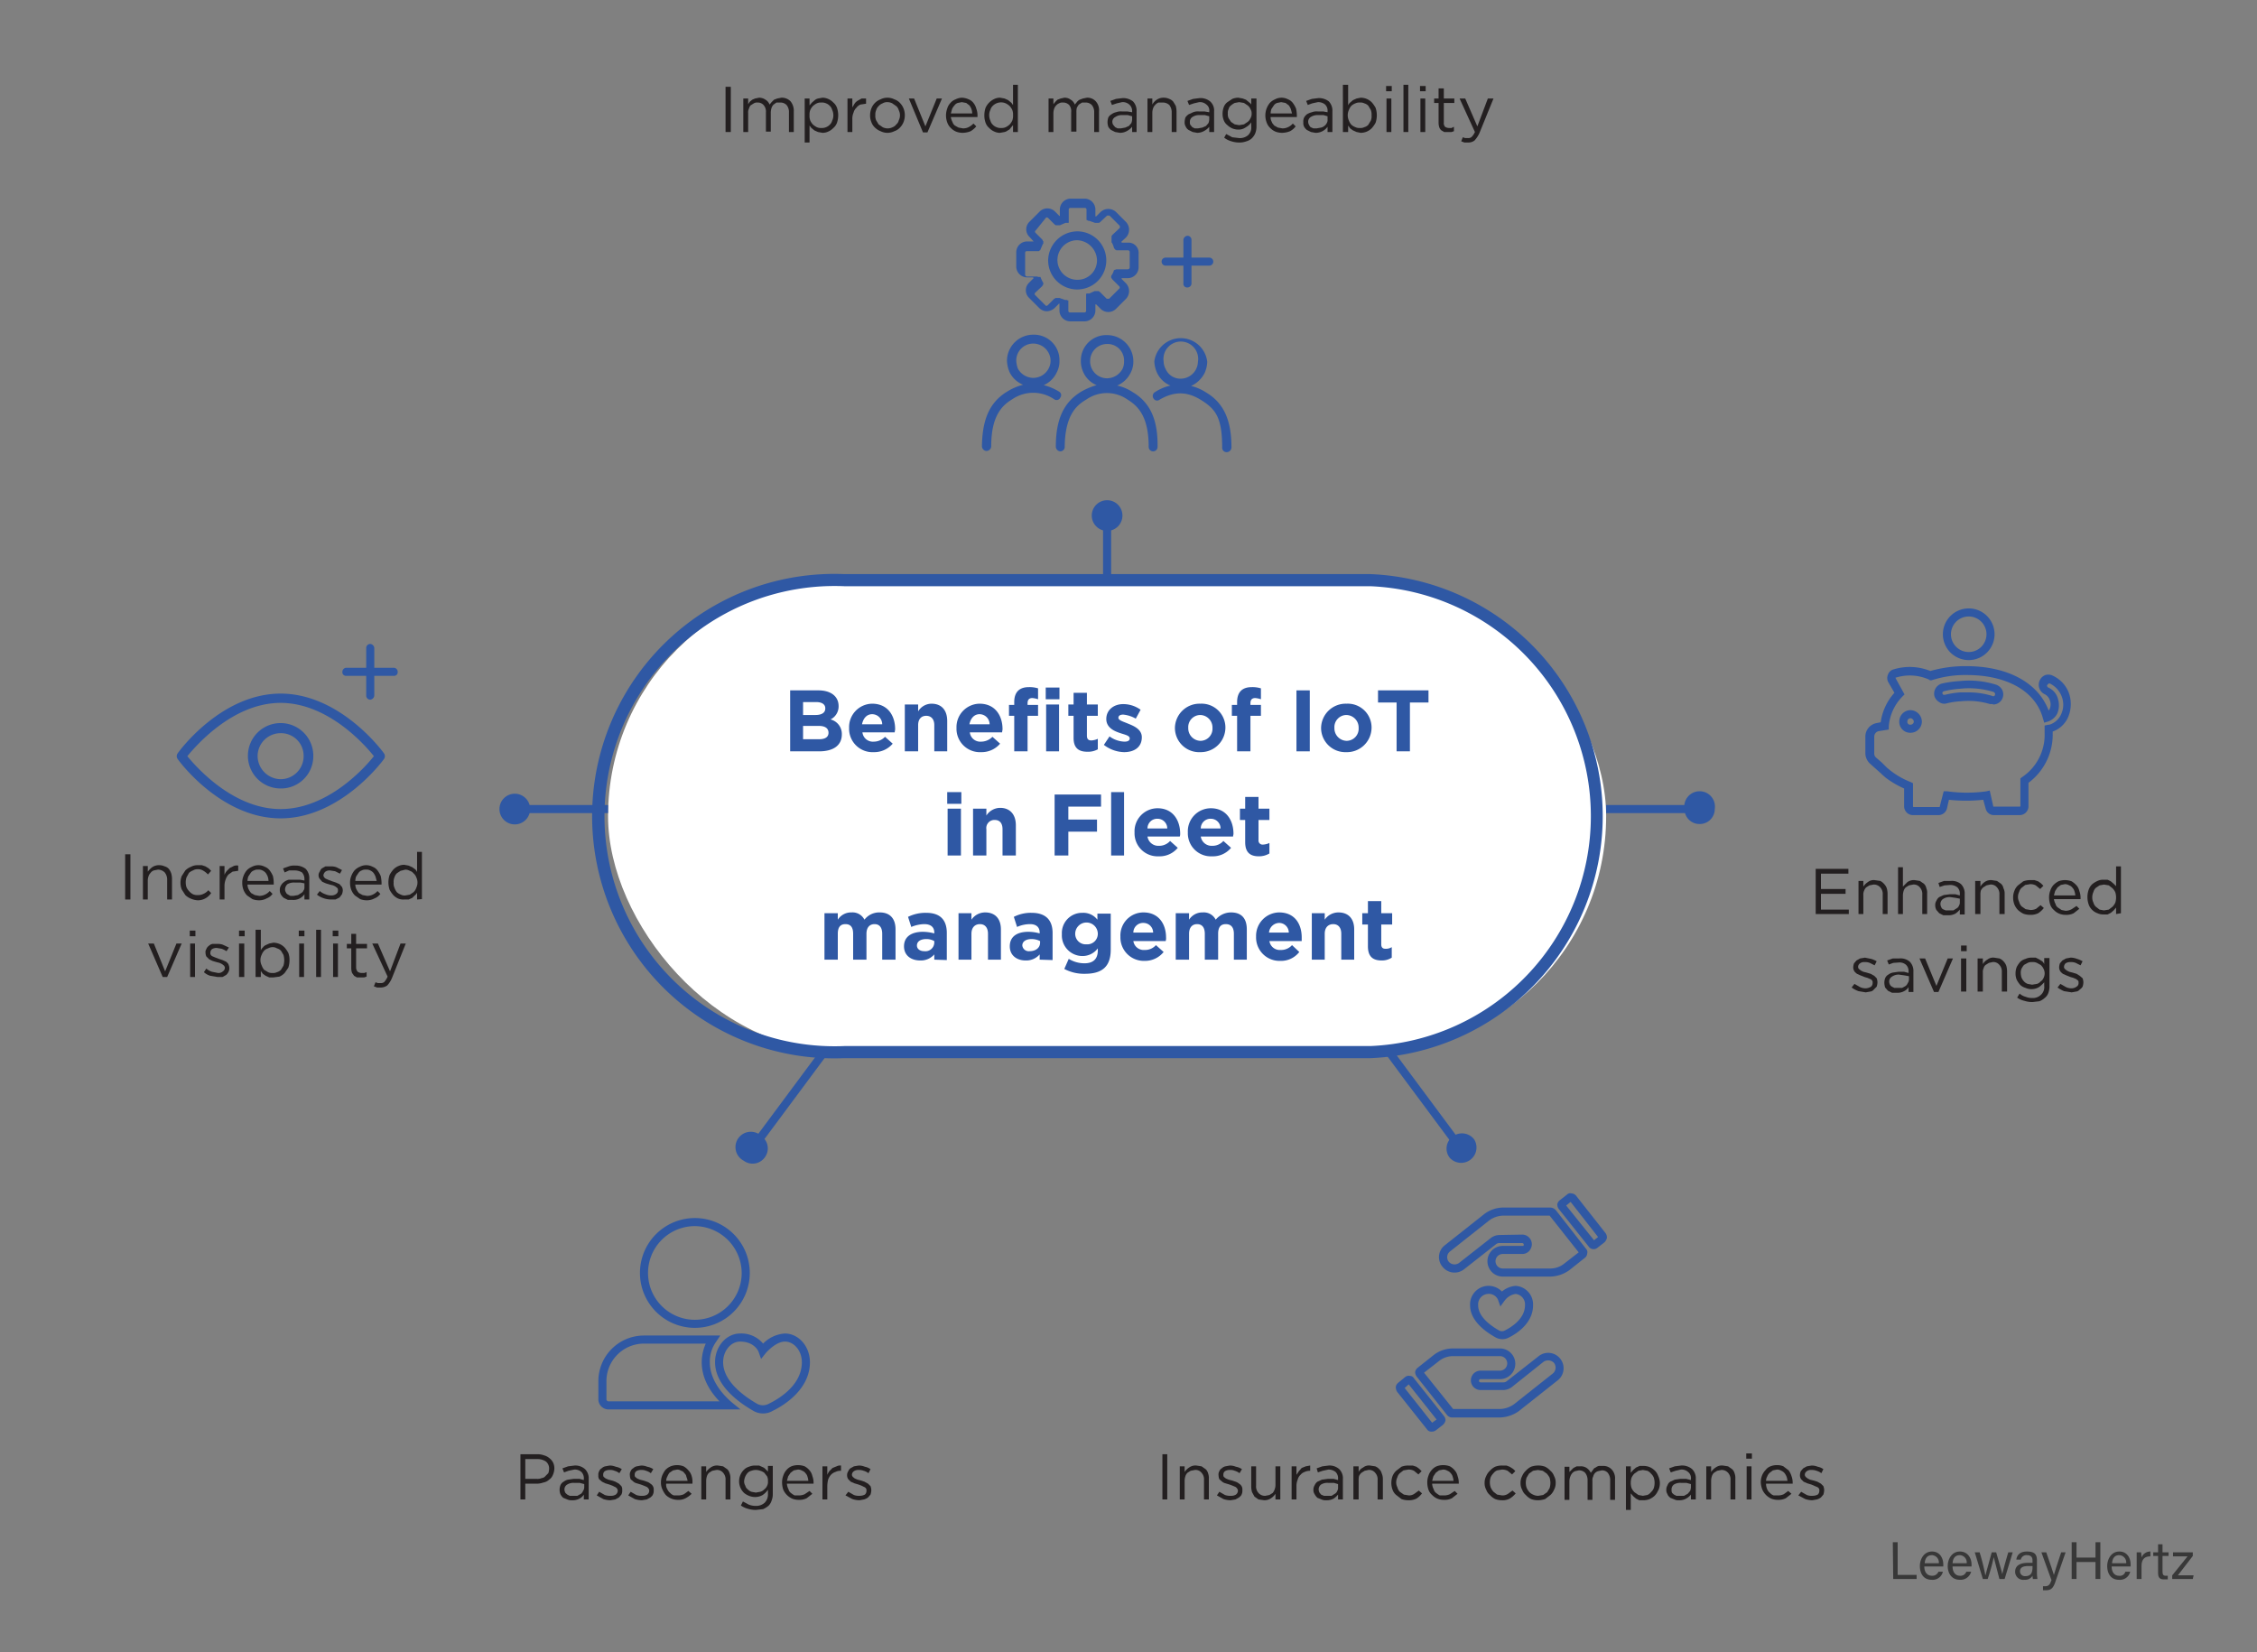 <?xml version="1.0" encoding="UTF-8"?> <svg xmlns="http://www.w3.org/2000/svg" id="Layer_1" data-name="Layer 1" viewBox="0 0 559 409.2"><rect x="0" y="0" width="559" height="409.2" fill="#808080" stroke="none"/><defs><style>.cls-1{fill:#383838;}.cls-2{fill:#fff;}.cls-3{fill:#2f58a4;}.cls-4{fill:#231f20;}</style></defs><path class="cls-1" d="M468.8,382H470v8.1h4.7v1h-5.8Z"></path><path class="cls-1" d="M476.6,388c0,1.4.7,2.3,1.9,2.3a1.6,1.6,0,0,0,1.6-1h1.1a2.6,2.6,0,0,1-2.8,2c-2.1,0-2.9-1.7-2.9-3.4s1-3.6,3-3.6,2.8,1.7,2.8,3.2v.5Zm3.6-.8a1.8,1.8,0,0,0-1.7-2c-1.2,0-1.7.8-1.8,2Z"></path><path class="cls-1" d="M483.6,388c0,1.4.7,2.3,1.8,2.3a1.5,1.5,0,0,0,1.6-1h1.2a2.7,2.7,0,0,1-2.8,2c-2.1,0-3-1.7-3-3.4s1-3.6,3-3.6,2.9,1.7,2.9,3.2v.5Zm3.5-.8a1.8,1.8,0,0,0-1.7-2c-1.2,0-1.7.8-1.8,2Z"></path><path class="cls-1" d="M490.3,384.5a51.1,51.1,0,0,1,1.4,5.6h.1c.1-.6.6-2.3,1.5-5.6h1.1c1.1,3.8,1.4,4.8,1.5,5.4h0c.2-.7.4-1.7,1.5-5.4h1.1l-2,6.6h-1.3l-1.4-5.4h0a50.8,50.8,0,0,1-1.5,5.4h-1.2l-2-6.6Z"></path><path class="cls-1" d="M504.5,389.7c0,.6.1,1.2.1,1.4h-1.1a5.4,5.4,0,0,1-.1-.8,2.1,2.1,0,0,1-2,1,2,2,0,0,1-2.3-2c0-1.5,1.2-2.2,3.2-2.2h1.1v-.6c0-.6-.2-1.3-1.4-1.3a1.4,1.4,0,0,0-1.5,1.1h-1.1c.1-.9.7-2,2.6-2s2.5.7,2.5,2.2v3.2Zm-1.1-1.8h-1.1c-1.3,0-2,.4-2,1.3a1.2,1.2,0,0,0,1.3,1.2c1.6,0,1.8-1.1,1.8-2.3v-.2Z"></path><path class="cls-1" d="M506.8,384.5c1.1,3.2,1.7,4.9,1.9,5.6h0c.2-.7.7-2.3,1.8-5.6h1.1l-2.4,6.9c-.6,2-1.2,2.5-2.5,2.5H506v-1h.5c.9,0,1.2-.4,1.6-1.5l-2.5-6.9Z"></path><path class="cls-1" d="M513.1,382h1.2v3.8H519V382h1.2v9.1H519v-4.2h-4.7v4.2h-1.2Z"></path><path class="cls-1" d="M523,388c0,1.4.7,2.3,1.8,2.3a1.4,1.4,0,0,0,1.6-1h1.2a2.6,2.6,0,0,1-2.8,2c-2.1,0-2.9-1.7-2.9-3.4s1-3.6,3-3.6,2.8,1.7,2.8,3.2v.5Zm3.6-.8a1.8,1.8,0,0,0-1.7-2c-1.2,0-1.7.8-1.8,2Z"></path><path class="cls-1" d="M529.2,386.3v-1.8h1.1c0,.2.1.7.1,1.3a2.3,2.3,0,0,1,2.2-1.5v1.2c-1.4,0-2.2.7-2.2,2.4v3.2h-1.2v-4.8Z"></path><path class="cls-1" d="M533.3,384.5h1.2v-2h1.1v2h1.5v.9h-1.5v3.9c0,.7.2,1,.8,1h.5v.9h-1c-1,0-1.4-.5-1.4-1.6v-4.2h-1.2Z"></path><path class="cls-1" d="M538,390.2l3.8-4.7h-3.6v-1h4.9v.9l-3.7,4.8h3.9l-.2.9H538v-.9Z"></path><rect class="cls-2" x="150.6" y="143.7" width="247.2" height="116.9" rx="58.4"></rect><path class="cls-3" d="M339.4,262.1H209.1a60,60,0,1,1,0-119.9H339.4a60,60,0,0,1,0,119.9ZM209.1,145.2a57,57,0,1,0,0,113.9H339.4a57,57,0,0,0,0-113.9Z"></path><path class="cls-3" d="M202.9,186.1h-7.2V171h7c3.1,0,5,1.5,5,3.9h0a3.6,3.6,0,0,1-2,3.3,3.7,3.7,0,0,1,2.8,3.7h0C208.5,184.7,206.3,186.1,202.9,186.1Zm1.5-10.7c0-.9-.8-1.5-2.2-1.5h-3.3v3.2H202c1.4,0,2.4-.5,2.4-1.6Zm.8,6.1c0-1-.7-1.7-2.4-1.7h-3.9v3.3h4c1.4,0,2.3-.5,2.3-1.6Z"></path><path class="cls-3" d="M221.6,181.4h-8a2.6,2.6,0,0,0,2.8,2.3,3.9,3.9,0,0,0,2.8-1.2l1.9,1.7a6,6,0,0,1-4.7,2.1,5.8,5.8,0,0,1-6.1-6h0a5.8,5.8,0,0,1,5.7-6c3.9,0,5.7,3,5.7,6.3h0C221.7,180.9,221.6,181.1,221.6,181.4Zm-5.6-4.5c-1.3,0-2.2,1-2.5,2.5h5A2.5,2.5,0,0,0,216,176.9Z"></path><path class="cls-3" d="M231.4,186.1v-6.5c0-1.5-.8-2.3-2-2.3s-2,.8-2,2.3v6.5h-3.3V174.5h3.3v1.7a3.9,3.9,0,0,1,3.3-1.9c2.5,0,3.9,1.6,3.9,4.3v7.5Z"></path><path class="cls-3" d="M248.2,181.4h-8a2.6,2.6,0,0,0,2.8,2.3,3.9,3.9,0,0,0,2.8-1.2l1.9,1.7a6,6,0,0,1-4.7,2.1,5.8,5.8,0,0,1-6.1-6h0a5.8,5.8,0,0,1,5.7-6c3.9,0,5.7,3,5.7,6.3h0C248.3,180.9,248.2,181.1,248.2,181.4Zm-5.6-4.5c-1.3,0-2.2,1-2.5,2.5h5A2.5,2.5,0,0,0,242.6,176.9Z"></path><path class="cls-3" d="M255.7,172.9c-.8,0-1.2.4-1.2,1.3v.4h2.6v2.7h-2.6v8.8h-3.3v-8.8h-1.3v-2.7h1.3v-.7c0-2.5,1.3-3.7,3.6-3.7a7.1,7.1,0,0,1,2.3.3v2.7A5.8,5.8,0,0,0,255.7,172.9Z"></path><path class="cls-3" d="M259,173.2v-2.9h3.4v2.9Zm.1,12.9V174.5h3.2v11.6Z"></path><path class="cls-3" d="M269.3,186.2c-2,0-3.4-.8-3.4-3.4v-5.5h-1.3v-2.8h1.3v-2.9h3.3v2.9h2.7v2.8h-2.7v4.9c0,.8.3,1.2,1.1,1.2a4.2,4.2,0,0,0,1.6-.4v2.6A5,5,0,0,1,269.3,186.2Z"></path><path class="cls-3" d="M278.4,186.3a8.5,8.5,0,0,1-5-1.8l1.4-2.1a6.6,6.6,0,0,0,3.7,1.3c.9,0,1.3-.3,1.3-.8h0c0-.7-1.1-.9-2.3-1.3s-3.5-1.2-3.5-3.5h0c0-2.3,1.9-3.7,4.2-3.7a7.4,7.4,0,0,1,4.3,1.4l-1.2,2.2a7.8,7.8,0,0,0-3.1-1c-.8,0-1.2.3-1.2.8h0c0,.6,1.1.9,2.3,1.4s3.5,1.3,3.5,3.4h0C282.8,185.1,280.9,186.3,278.4,186.3Z"></path><path class="cls-3" d="M297.3,186.3a6,6,0,0,1-6.3-6h0a6.1,6.1,0,0,1,6.3-6,5.9,5.9,0,0,1,6.2,6h0A6.1,6.1,0,0,1,297.3,186.3Zm3-6a3.1,3.1,0,0,0-3-3.2,3,3,0,0,0-3,3.2h0a3.1,3.1,0,0,0,3,3.2,3,3,0,0,0,3-3.2Z"></path><path class="cls-3" d="M310.9,172.9c-.8,0-1.2.4-1.2,1.3v.4h2.6v2.7h-2.6v8.8h-3.3v-8.8h-1.3v-2.7h1.3v-.7c0-2.5,1.3-3.7,3.6-3.7a7.1,7.1,0,0,1,2.3.3v2.7A5.8,5.8,0,0,0,310.9,172.9Z"></path><path class="cls-3" d="M321.1,186.1V171h3.3v15.1Z"></path><path class="cls-3" d="M333.4,186.3a6,6,0,0,1-6.2-6h0a6.1,6.1,0,0,1,6.3-6,5.9,5.9,0,0,1,6.2,6h0A6.1,6.1,0,0,1,333.4,186.3Zm3.1-6a3.1,3.1,0,0,0-3.1-3.2,3,3,0,0,0-2.9,3.2h0a3.1,3.1,0,0,0,3,3.2,3,3,0,0,0,3-3.2Z"></path><path class="cls-3" d="M349.2,174v12.1h-3.3V174h-4.6v-3h12.5v3Z"></path><path class="cls-3" d="M234.6,199.1v-2.9h3.5v2.9Zm.1,12.8V200.3H238v11.6Z"></path><path class="cls-3" d="M248.3,211.9v-6.5c0-1.5-.7-2.3-1.9-2.3a2,2,0,0,0-2.1,2.3v6.5H241V200.3h3.3V202a4.1,4.1,0,0,1,3.4-1.9c2.5,0,3.9,1.7,3.9,4.3v7.5Z"></path><path class="cls-3" d="M264.6,199.8V203h7.1v3h-7.1v5.9h-3.4V196.8h11.5v3Z"></path><path class="cls-3" d="M275.2,211.9V196.2h3.2v15.7Z"></path><path class="cls-3" d="M292.2,207.2h-8a2.7,2.7,0,0,0,2.8,2.3,3.6,3.6,0,0,0,2.8-1.2l1.9,1.7a5.8,5.8,0,0,1-4.7,2.1,5.7,5.7,0,0,1-6-5.9h0a5.7,5.7,0,0,1,5.7-6c3.8,0,5.6,3,5.6,6.3h0A1.9,1.9,0,0,1,292.2,207.2Zm-5.5-4.4a2.4,2.4,0,0,0-2.5,2.4h4.9A2.4,2.4,0,0,0,286.7,202.8Z"></path><path class="cls-3" d="M305.4,207.2h-8a2.7,2.7,0,0,0,2.8,2.3,3.6,3.6,0,0,0,2.8-1.2l1.9,1.7a5.8,5.8,0,0,1-4.7,2.1,5.7,5.7,0,0,1-6-5.9h0a5.7,5.7,0,0,1,5.7-6c3.8,0,5.6,3,5.6,6.3h0C305.5,206.8,305.4,206.9,305.4,207.2Zm-5.5-4.4a2.4,2.4,0,0,0-2.5,2.4h4.9A2.4,2.4,0,0,0,299.9,202.8Z"></path><path class="cls-3" d="M311.8,212.1c-2,0-3.4-.8-3.4-3.5v-5.5h-1.3v-2.8h1.3v-2.9h3.3v2.9h2.7v2.8h-2.7v5a1,1,0,0,0,1.1,1.1,4.2,4.2,0,0,0,1.6-.4v2.6A5,5,0,0,1,311.8,212.1Z"></path><path class="cls-3" d="M218.5,237.7v-6.4c0-1.6-.7-2.4-1.9-2.4s-2,.8-2,2.4v6.4h-3.3v-6.4c0-1.6-.6-2.4-1.9-2.4s-1.9.8-1.9,2.4v6.4h-3.3V226.2h3.3v1.6a3.9,3.9,0,0,1,3.4-1.8,3.3,3.3,0,0,1,3.2,1.8,4.6,4.6,0,0,1,3.8-1.8c2.4,0,3.9,1.4,3.9,4.2v7.5Z"></path><path class="cls-3" d="M231.4,237.7v-1.3a4.4,4.4,0,0,1-3.5,1.5c-2.2,0-4-1.2-4-3.5h0c0-2.5,2-3.6,4.7-3.6a11.1,11.1,0,0,1,2.8.4v-.2c0-1.3-.8-2.1-2.5-2.1a8.8,8.8,0,0,0-3.2.7l-.8-2.5a9.7,9.7,0,0,1,4.5-1c3.6,0,5.1,1.9,5.1,5v6.7Zm0-4.6a3.9,3.9,0,0,0-2-.5c-1.4,0-2.3.6-2.3,1.6h0c0,.8.7,1.4,1.8,1.4a2.2,2.2,0,0,0,2.5-2.1Z"></path><path class="cls-3" d="M244.7,237.7v-6.4c0-1.6-.8-2.4-2-2.4s-2.1.8-2.1,2.4v6.4h-3.2V226.2h3.2v1.6A4.1,4.1,0,0,1,244,226c2.5,0,3.9,1.6,3.9,4.2v7.5Z"></path><path class="cls-3" d="M257.5,237.7v-1.3a4.4,4.4,0,0,1-3.5,1.5c-2.1,0-3.9-1.2-3.9-3.5h0c0-2.5,1.9-3.6,4.6-3.6a10.4,10.4,0,0,1,2.8.4v-.2c0-1.3-.8-2.1-2.4-2.1a7.9,7.9,0,0,0-3.2.7l-.8-2.5a9.2,9.2,0,0,1,4.4-1c3.6,0,5.2,1.9,5.2,5v6.7Zm.1-4.6a4.6,4.6,0,0,0-2.1-.5c-1.4,0-2.3.6-2.3,1.6h0a1.6,1.6,0,0,0,1.8,1.4c1.6,0,2.6-.9,2.6-2.1Z"></path><path class="cls-3" d="M268.7,241.2a10.4,10.4,0,0,1-5.1-1.2l1.1-2.5a7.4,7.4,0,0,0,3.9,1.1c2.2,0,3.3-1.1,3.3-3.2v-.5a4.7,4.7,0,0,1-3.8,1.9,5.1,5.1,0,0,1-5.1-5.4h0a5,5,0,0,1,5.1-5.3,4.4,4.4,0,0,1,3.7,1.7v-1.5h3.3v8.9C275.1,239.4,273,241.2,268.7,241.2Zm3.2-9.9a2.8,2.8,0,0,0-5.6,0h0a2.6,2.6,0,0,0,2.8,2.6,2.6,2.6,0,0,0,2.8-2.6Z"></path><path class="cls-3" d="M288.7,233.1h-8a2.6,2.6,0,0,0,2.8,2.2,3.6,3.6,0,0,0,2.8-1.2l1.9,1.7a5.9,5.9,0,0,1-4.7,2.2,5.8,5.8,0,0,1-6-6h0a5.7,5.7,0,0,1,5.7-6c3.8,0,5.6,2.9,5.6,6.2h0A2.2,2.2,0,0,1,288.7,233.1Zm-5.5-4.5a2.4,2.4,0,0,0-2.5,2.4h4.9A2.4,2.4,0,0,0,283.2,228.6Z"></path><path class="cls-3" d="M305.6,237.7v-6.4c0-1.6-.7-2.4-2-2.4s-1.9.8-1.9,2.4v6.4h-3.3v-6.4c0-1.6-.7-2.4-1.9-2.4s-2,.8-2,2.4v6.4h-3.3V226.2h3.3v1.6a3.9,3.9,0,0,1,3.4-1.8,3.3,3.3,0,0,1,3.2,1.8,4.9,4.9,0,0,1,3.8-1.8c2.5,0,3.9,1.4,3.9,4.2v7.5Z"></path><path class="cls-3" d="M322.4,233.1h-8a2.6,2.6,0,0,0,2.8,2.2,3.6,3.6,0,0,0,2.8-1.2l1.8,1.7a5.7,5.7,0,0,1-4.7,2.2,5.8,5.8,0,0,1-6-6h0a5.8,5.8,0,0,1,5.7-6c3.9,0,5.6,2.9,5.6,6.2h0Zm-5.6-4.5a2.6,2.6,0,0,0-2.5,2.4h4.9A2.4,2.4,0,0,0,316.8,228.6Z"></path><path class="cls-3" d="M332.2,237.7v-6.4c0-1.6-.8-2.4-2-2.4s-2.1.8-2.1,2.4v6.4h-3.2V226.2h3.2v1.6a4.1,4.1,0,0,1,3.4-1.8c2.5,0,3.9,1.6,3.9,4.2v7.5Z"></path><path class="cls-3" d="M342.2,237.9c-2,0-3.4-.8-3.4-3.5V229h-1.4v-2.8h1.4v-3h3.3v3h2.7V229h-2.7v4.9c0,.7.3,1.1,1,1.1a2.7,2.7,0,0,0,1.6-.4v2.6A4.4,4.4,0,0,1,342.2,237.9Z"></path><path class="cls-4" d="M181,21.5V32.7h-1.3V21.5Z"></path><path class="cls-4" d="M191.1,25.3l.6-.6.8-.3,1-.2a3,3,0,0,1,2.3.9,3.7,3.7,0,0,1,.8,2.5v5.1h-1.2V27.9a2.7,2.7,0,0,0-.6-1.9,2.1,2.1,0,0,0-1.6-.6h-.9l-.7.5a2.2,2.2,0,0,0-.5.8,4.3,4.3,0,0,0-.2,1.1v4.8h-1.2V27.8a2.4,2.4,0,0,0-.6-1.8,1.9,1.9,0,0,0-1.5-.6,1.5,1.5,0,0,0-.9.2l-.8.5a2,2,0,0,0-.4.8,2,2,0,0,0-.2,1.1v4.7h-1.2V24.4h1.2v1.4l.4-.6.6-.5.7-.3,1-.2a2.8,2.8,0,0,1,1.6.5,2.3,2.3,0,0,1,1,1.2Z"></path><path class="cls-4" d="M207.3,30.4a3,3,0,0,1-.9,1.3,3.8,3.8,0,0,1-1.3.9,3.2,3.2,0,0,1-1.4.3l-1.1-.2-.9-.4-.6-.5c-.3-.2-.4-.5-.6-.7v4.2h-1.2V24.4h1.2v1.7l.6-.7.7-.6a2,2,0,0,1,.8-.4l1.1-.2a3.5,3.5,0,0,1,1.4.3,3.8,3.8,0,0,1,1.3.9,3,3,0,0,1,.9,1.3,5.7,5.7,0,0,1,.3,1.8A5.8,5.8,0,0,1,207.3,30.4Zm-1.2-3.2a2.1,2.1,0,0,0-.6-1,2.4,2.4,0,0,0-.9-.6,2.5,2.5,0,0,0-1.2-.2,2.3,2.3,0,0,0-1.1.2,4.7,4.7,0,0,0-.9.6,3.6,3.6,0,0,0-.7,1,3,3,0,0,0-.2,1.3,3.2,3.2,0,0,0,.2,1.4,3.6,3.6,0,0,0,.7,1,4.7,4.7,0,0,0,.9.6,2.3,2.3,0,0,0,1.1.2,2.5,2.5,0,0,0,1.2-.2,2.4,2.4,0,0,0,.9-.6,2.1,2.1,0,0,0,.6-1,2.8,2.8,0,0,0,.3-1.3A3.2,3.2,0,0,0,206.1,27.2Z"></path><path class="cls-4" d="M211.1,32.7h-1.2V24.4h1.2v2.2l.6-1a2.7,2.7,0,0,1,.8-.7l.9-.5h1.1v1.3h-.1l-1.3.2a2.5,2.5,0,0,0-1,.8,2.4,2.4,0,0,0-.7,1.2,3.8,3.8,0,0,0-.3,1.6Z"></path><path class="cls-4" d="M223.8,30.2a4.2,4.2,0,0,1-.9,1.4,3.4,3.4,0,0,1-1.4.9,3.8,3.8,0,0,1-3.4,0,4.2,4.2,0,0,1-1.4-.9,3.4,3.4,0,0,1-.9-1.4,4.1,4.1,0,0,1-.3-1.6,4.7,4.7,0,0,1,.3-1.7,3.9,3.9,0,0,1,2.3-2.3,3.8,3.8,0,0,1,3.4,0,3.4,3.4,0,0,1,1.4.9,4.2,4.2,0,0,1,.9,1.4,4.5,4.5,0,0,1,.3,1.6A4.7,4.7,0,0,1,223.8,30.2Zm-1.2-2.9a2.1,2.1,0,0,0-.6-1l-1-.7a2.7,2.7,0,0,0-1.2-.3,2.1,2.1,0,0,0-1.2.3,2.3,2.3,0,0,0-1,.7,2.1,2.1,0,0,0-.6,1,2.5,2.5,0,0,0-.2,1.2,2.7,2.7,0,0,0,.2,1.3l.6,1,1,.7a2.7,2.7,0,0,0,1.2.3,2.8,2.8,0,0,0,1.3-.3,2,2,0,0,0,.9-.7,1.7,1.7,0,0,0,.6-1,2.7,2.7,0,0,0,.3-1.2A2.8,2.8,0,0,0,222.6,27.3Z"></path><path class="cls-4" d="M232,24.4h1.3l-3.6,8.4h-1.1l-3.5-8.4h1.3l2.8,6.9Z"></path><path class="cls-4" d="M235.9,30.2a1.8,1.8,0,0,0,.6.9l.9.5,1.1.2a3.2,3.2,0,0,0,1.4-.3,4.7,4.7,0,0,0,1.2-.9l.7.7a5.3,5.3,0,0,1-1.4,1.2,5.4,5.4,0,0,1-2,.4,4.5,4.5,0,0,1-1.6-.3,3.8,3.8,0,0,1-1.3-.9,3.4,3.4,0,0,1-.9-1.4,5,5,0,0,1,0-3.4,3.2,3.2,0,0,1,.8-1.4,3,3,0,0,1,1.3-.9,3.7,3.7,0,0,1,1.5-.4,4.3,4.3,0,0,1,1.7.4,2.7,2.7,0,0,1,1.2.9,3.7,3.7,0,0,1,.7,1.4,4.7,4.7,0,0,1,.3,1.7V29h-6.6A3.4,3.4,0,0,0,235.9,30.2Zm4.9-2.1a4.3,4.3,0,0,0-.2-1.1,4.1,4.1,0,0,0-.5-.9l-.8-.6-1.1-.2-1,.2a1.6,1.6,0,0,0-.8.6,3.5,3.5,0,0,0-.6.9l-.3,1.1Z"></path><path class="cls-4" d="M250.9,32.7V31l-.6.7a1.3,1.3,0,0,1-.7.6,2,2,0,0,1-.8.4l-1.1.2a3.2,3.2,0,0,1-1.4-.3,3.8,3.8,0,0,1-1.3-.9,3,3,0,0,1-.9-1.3,5.2,5.2,0,0,1-.3-1.8,5.8,5.8,0,0,1,.3-1.9,4.4,4.4,0,0,1,2.2-2.2,3.2,3.2,0,0,1,1.4-.3l1.1.2.9.4.6.5c.3.2.4.5.6.7V21h1.2V32.7Zm-.2-5.5a3.6,3.6,0,0,0-.7-1,4.7,4.7,0,0,0-.9-.6,2.9,2.9,0,0,0-3.2.6,2.1,2.1,0,0,0-.6,1,2.8,2.8,0,0,0-.3,1.3,3.2,3.2,0,0,0,.3,1.4,2.1,2.1,0,0,0,.6,1,2.4,2.4,0,0,0,.9.6,2.5,2.5,0,0,0,1.2.2,2.3,2.3,0,0,0,1.1-.2,4.7,4.7,0,0,0,.9-.6,3.6,3.6,0,0,0,.7-1,3.2,3.2,0,0,0,.2-1.4A3,3,0,0,0,250.7,27.2Z"></path><path class="cls-4" d="M266.7,25.3a2,2,0,0,1,.7-.6l.8-.3,1-.2a2.8,2.8,0,0,1,2.2.9,3.3,3.3,0,0,1,.8,2.5v5.1H271V27.9a2.7,2.7,0,0,0-.6-1.9,2.1,2.1,0,0,0-1.6-.6H268l-.8.5a5.6,5.6,0,0,0-.5.8,4.1,4.1,0,0,0-.1,1.1v4.8h-1.3V27.8a2.4,2.4,0,0,0-.5-1.8,2.1,2.1,0,0,0-1.6-.6,1.5,1.5,0,0,0-.9.2,1.8,1.8,0,0,0-.7.5,2.2,2.2,0,0,0-.5.8,3.6,3.6,0,0,0-.2,1.1v4.7h-1.2V24.4h1.2v1.4l.5-.6.5-.5.8-.3.9-.2a2.5,2.5,0,0,1,1.6.5,2.3,2.3,0,0,1,1,1.2Z"></path><path class="cls-4" d="M276.6,25.6l-1.2.4-.4-1,1.4-.5,1.6-.2a4,4,0,0,1,2.6.8,3.3,3.3,0,0,1,.9,2.5v5.1h-1.1V31.4a4,4,0,0,1-1.2,1,3.5,3.5,0,0,1-1.8.5l-1.2-.2-1-.5a2.7,2.7,0,0,1-.7-.8,3.6,3.6,0,0,1-.2-1.1,4.3,4.3,0,0,1,.2-1.2,2,2,0,0,1,.8-.8,2.8,2.8,0,0,1,1.1-.5,3.2,3.2,0,0,1,1.4-.2h1.4l1.2.2v-.2a2.1,2.1,0,0,0-.7-1.7,2.4,2.4,0,0,0-1.8-.6Zm-.4,3.4a1.3,1.3,0,0,0-.7,1.2,1.4,1.4,0,0,0,.2.7l.5.6.6.3h.8l1.1-.2.9-.4.6-.7a2.9,2.9,0,0,0,.2-.9v-.8l-1.1-.3h-1.4A2.9,2.9,0,0,0,276.2,29Z"></path><path class="cls-4" d="M285.4,32.7h-1.2V24.4h1.2v1.5a3.2,3.2,0,0,1,1.1-1.2,2.9,2.9,0,0,1,1.7-.5,3.2,3.2,0,0,1,1.4.3,2.3,2.3,0,0,1,1,.7l.6,1a5.9,5.9,0,0,1,.2,1.4v5.1h-1.2V27.9a2.9,2.9,0,0,0-.6-1.9,2.4,2.4,0,0,0-1.7-.6h-1a2.4,2.4,0,0,0-.8.6,2.2,2.2,0,0,0-.5.8,3.6,3.6,0,0,0-.2,1.1Z"></path><path class="cls-4" d="M295.7,25.6l-1.2.4-.4-1,1.4-.5,1.6-.2a3.8,3.8,0,0,1,2.6.8,3,3,0,0,1,1,2.5v5.1h-1.2V31.4a4,4,0,0,1-1.2,1,3.5,3.5,0,0,1-1.8.5l-1.1-.2-1-.5a1.8,1.8,0,0,1-.7-.8,2,2,0,0,1-.3-1.1,4.3,4.3,0,0,1,.2-1.2,3,3,0,0,1,.8-.8l1.1-.5a3.2,3.2,0,0,1,1.4-.2h1.4l1.2.2v-.2a1.8,1.8,0,0,0-.7-1.7,2.4,2.4,0,0,0-1.8-.6Zm-.4,3.4a1.4,1.4,0,0,0-.6,1.2,1.5,1.5,0,0,0,.1.7l.5.6.6.3h.8l1.1-.2.9-.4.6-.7a2.9,2.9,0,0,0,.2-.9v-.8l-1.1-.3h-1.3A3,3,0,0,0,295.3,29Z"></path><path class="cls-4" d="M310.9,33a3.8,3.8,0,0,1-.9,1.3,3.3,3.3,0,0,1-1.3.7,4.8,4.8,0,0,1-1.8.3A6.3,6.3,0,0,1,305,35a5.1,5.1,0,0,1-1.8-.9l.5-.9,1.5.8,1.7.2a3.1,3.1,0,0,0,2.2-.7,2.6,2.6,0,0,0,.8-2.2v-1a3.7,3.7,0,0,1-1.3,1.2,3.1,3.1,0,0,1-1.9.6,4,4,0,0,1-1.5-.3A4.2,4.2,0,0,1,304,31a2.7,2.7,0,0,1-.9-1.2,4.1,4.1,0,0,1-.3-1.6,4.7,4.7,0,0,1,.3-1.7,2.7,2.7,0,0,1,.9-1.2l1.2-.8a4,4,0,0,1,1.5-.3l1.1.2.8.3.7.6a1.7,1.7,0,0,1,.6.6V24.4h1.3v6.9A4.7,4.7,0,0,1,310.9,33Zm-1.2-6a2.2,2.2,0,0,0-.7-.9l-.9-.6-1.2-.2-1.1.2a4.7,4.7,0,0,0-.9.6,1.5,1.5,0,0,0-.6.9,2,2,0,0,0-.2,1.1,2.3,2.3,0,0,0,.2,1.2l.6.9.9.6,1.1.2,1.2-.2.9-.6a2.2,2.2,0,0,0,.7-.9,2.1,2.1,0,0,0,.3-1.2A2,2,0,0,0,309.7,27Z"></path><path class="cls-4" d="M315,30.2c.1.4.4.6.6.9l.9.5,1.1.2a3.2,3.2,0,0,0,1.4-.3,3.4,3.4,0,0,0,1.2-.9l.7.7a4.1,4.1,0,0,1-1.4,1.2,5.4,5.4,0,0,1-2,.4,4.5,4.5,0,0,1-1.6-.3,3.8,3.8,0,0,1-1.3-.9,3.4,3.4,0,0,1-.9-1.4,4.9,4.9,0,0,1,.8-4.8,3.8,3.8,0,0,1,1.3-.9,3.4,3.4,0,0,1,3.2,0,2.7,2.7,0,0,1,1.2.9,6.4,6.4,0,0,1,.8,1.4,8.8,8.8,0,0,1,.2,1.7V29h-6.5A2.1,2.1,0,0,0,315,30.2Zm5-2.1-.3-1.1a4.1,4.1,0,0,0-.5-.9l-.8-.6-1.1-.2-1,.2a1.6,1.6,0,0,0-.8.6l-.6.9a3.6,3.6,0,0,0-.2,1.1Z"></path><path class="cls-4" d="M325,25.6l-1.1.4-.4-1,1.4-.5,1.6-.2a4,4,0,0,1,2.6.8,3.3,3.3,0,0,1,.9,2.5v5.1h-1.2V31.4a3.6,3.6,0,0,1-3,1.5l-1.1-.2-1-.5a2.7,2.7,0,0,1-.7-.8,2,2,0,0,1-.2-1.1,2.3,2.3,0,0,1,.2-1.2,2.7,2.7,0,0,1,.7-.8,4.3,4.3,0,0,1,1.2-.5,3.2,3.2,0,0,1,1.4-.2h1.4l1.1.2v-.2a2.1,2.1,0,0,0-.6-1.7,2.6,2.6,0,0,0-1.8-.6Zm-.4,3.4a1.4,1.4,0,0,0-.6,1.2,1.4,1.4,0,0,0,.2.7,2.1,2.1,0,0,0,.4.6l.7.3h.8l1.1-.2a2,2,0,0,0,.8-.4,1.9,1.9,0,0,0,.6-.7,1.5,1.5,0,0,0,.2-.9v-.8l-1-.3h-1.4A3.2,3.2,0,0,0,324.6,29Z"></path><path class="cls-4" d="M340.7,30.4a7.3,7.3,0,0,1-.9,1.3,3.8,3.8,0,0,1-1.3.9,4,4,0,0,1-1.5.3l-1-.2-.9-.4-.7-.5-.5-.7v1.6h-1.3V21h1.3v5.1a1.8,1.8,0,0,1,.5-.7l.7-.6.9-.4,1-.2a4,4,0,0,1,1.5.3,3.8,3.8,0,0,1,1.3.9,7.3,7.3,0,0,1,.9,1.3,5.7,5.7,0,0,1,.3,1.8A5.8,5.8,0,0,1,340.7,30.4Zm-1.2-3.2-.6-1a2.1,2.1,0,0,0-1-.6,2,2,0,0,0-1.1-.2,2.2,2.2,0,0,0-1.1.2,3.3,3.3,0,0,0-1,.6,3.3,3.3,0,0,0-.6,1,3.1,3.1,0,0,0-.3,1.3,3.2,3.2,0,0,0,.3,1.4,3.3,3.3,0,0,0,.6,1,3.3,3.3,0,0,0,1,.6,2.2,2.2,0,0,0,1.1.2,2,2,0,0,0,1.1-.2,2.1,2.1,0,0,0,1-.6l.6-1a2.7,2.7,0,0,0,.2-1.3A3.2,3.2,0,0,0,339.5,27.2Z"></path><path class="cls-4" d="M343.3,22.6V21.3h1.4v1.3Zm.1,10.1V24.4h1.2v8.3Z"></path><path class="cls-4" d="M347.6,32.7V21h1.2V32.7Z"></path><path class="cls-4" d="M351.7,22.6V21.3h1.4v1.3Zm.1,10.1V24.4H353v8.3Z"></path><path class="cls-4" d="M357.6,30.3a1.4,1.4,0,0,0,.3,1.1,1.7,1.7,0,0,0,1,.3h.6l.6-.3v1.1l-.6.2h-1.8l-.7-.4a1.8,1.8,0,0,1-.5-.7,3.6,3.6,0,0,1-.2-1.1v-5h-1.1V24.4h1.1V21.9h1.3v2.5h2.6v1.1h-2.6Z"></path><path class="cls-4" d="M366.4,33a7,7,0,0,1-1.2,1.8,2.5,2.5,0,0,1-1.6.5h-.9l-.8-.3.4-1,.6.2h.7a1.2,1.2,0,0,0,.9-.3,4.1,4.1,0,0,0,.8-1.2l-3.8-8.3h1.4l3,6.9,2.6-6.9h1.4Z"></path><path class="cls-4" d="M289.1,360.2v11.2h-1.2V360.2Z"></path><path class="cls-4" d="M293.4,371.4h-1.2v-8.2h1.2v1.4a3.8,3.8,0,0,1,1.1-1.1,2.7,2.7,0,0,1,1.8-.5l1.3.2,1,.7a2.1,2.1,0,0,1,.6,1,3.4,3.4,0,0,1,.2,1.4v5.1h-1.2v-4.8a2.4,2.4,0,0,0-.6-1.8,1.9,1.9,0,0,0-1.7-.7l-1,.2-.8.5a2.2,2.2,0,0,0-.5.8,4.3,4.3,0,0,0-.2,1.1Z"></path><path class="cls-4" d="M307.5,370.2c-.1.3-.4.5-.6.7l-.9.5-1.2.2a5.7,5.7,0,0,1-1.8-.3l-1.6-.9.6-.9,1.4.8a3.9,3.9,0,0,0,1.5.2,2.1,2.1,0,0,0,1.2-.3,1.2,1.2,0,0,0,.5-1h0a.8.8,0,0,0-.2-.5c-.1-.2-.3-.3-.4-.4l-.7-.3-.8-.3-1-.3a2,2,0,0,1-.8-.4l-.7-.6a3,3,0,0,1-.2-1h0a1.6,1.6,0,0,1,.2-1,1.3,1.3,0,0,1,.6-.7,1.9,1.9,0,0,1,.9-.5l1.1-.2a4,4,0,0,1,1.5.3,3.9,3.9,0,0,1,1.5.6l-.6,1a3.4,3.4,0,0,0-1.2-.6,2.5,2.5,0,0,0-1.2-.2,2.1,2.1,0,0,0-1.2.3,1,1,0,0,0-.4.9h0a.9.9,0,0,0,.1.5l.5.4.7.3.8.2.9.3a2.6,2.6,0,0,1,.9.5,1.7,1.7,0,0,1,.6.6,1.6,1.6,0,0,1,.2,1h0A2,2,0,0,1,307.5,370.2Z"></path><path class="cls-4" d="M315.9,363.2h1.2v8.2h-1.2V370a3.8,3.8,0,0,1-1.1,1.1,2.9,2.9,0,0,1-1.7.5l-1.4-.2-1-.7-.6-1.1a5.1,5.1,0,0,1-.2-1.3v-5.1h1.2V368a2.4,2.4,0,0,0,.6,1.8,2.1,2.1,0,0,0,1.7.7l1-.2.8-.5a2.6,2.6,0,0,0,.5-.9,3,3,0,0,0,.2-1Z"></path><path class="cls-4" d="M321.1,371.4h-1.2v-8.2h1.2v2.1l.6-.9.7-.8,1-.4,1.1-.2v1.3h-.1a3.1,3.1,0,0,0-1.3.3,2.3,2.3,0,0,0-1,.7,2.4,2.4,0,0,0-.7,1.2,4.1,4.1,0,0,0-.3,1.6Z"></path><path class="cls-4" d="M327.6,364.3l-1.2.4-.3-1,1.4-.5,1.6-.2a3.6,3.6,0,0,1,2.6.9,3.2,3.2,0,0,1,.9,2.5v5h-1.2v-1.2a5.2,5.2,0,0,1-1.1,1,3.6,3.6,0,0,1-1.9.4,2.2,2.2,0,0,1-1.1-.2l-1-.4a3.1,3.1,0,0,1-.7-.9,1.8,1.8,0,0,1-.3-1.1,2,2,0,0,1,.3-1.1,2.2,2.2,0,0,1,.7-.9l1.1-.5,1.5-.2h1.4l1.1.3v-.3a2.2,2.2,0,0,0-.6-1.7,2.8,2.8,0,0,0-1.8-.6Zm-.4,3.4a1.5,1.5,0,0,0-.6,1.3,1.9,1.9,0,0,0,.2.7l.4.5.7.3h1.9l.8-.5a1.3,1.3,0,0,0,.6-.7,1.5,1.5,0,0,0,.2-.9v-.8l-1-.3H329A3,3,0,0,0,327.2,367.7Z"></path><path class="cls-4" d="M336.5,371.4h-1.3v-8.2h1.3v1.4a2.3,2.3,0,0,1,1.1-1.1,2.3,2.3,0,0,1,1.7-.5l1.3.2a2.6,2.6,0,0,1,1,.7,2.1,2.1,0,0,1,.6,1,3.5,3.5,0,0,1,.3,1.4v5.1h-1.3v-4.8a2.4,2.4,0,0,0-.6-1.8,1.9,1.9,0,0,0-1.7-.7l-.9.2-.8.5a2.4,2.4,0,0,0-.6.8,4.1,4.1,0,0,0-.1,1.1Z"></path><path class="cls-4" d="M350.8,371.2a4.2,4.2,0,0,1-2,.4,4.7,4.7,0,0,1-1.7-.3l-1.3-1a3,3,0,0,1-.9-1.3,4.7,4.7,0,0,1-.3-1.7,5.1,5.1,0,0,1,.3-1.7,3.8,3.8,0,0,1,.9-1.3l1.3-1a4.7,4.7,0,0,1,1.7-.3h1.1l.9.3.7.5.6.6-.8.8-1.1-.9a2.9,2.9,0,0,0-1.4-.3l-1.2.2-.9.7a2.1,2.1,0,0,0-.6,1,2.8,2.8,0,0,0-.3,1.3,2.7,2.7,0,0,0,.3,1.2,2.4,2.4,0,0,0,.6,1.1l1,.7,1.2.2a2.3,2.3,0,0,0,1.4-.4l1.1-.8.8.7A5.3,5.3,0,0,1,350.8,371.2Z"></path><path class="cls-4" d="M355.1,368.9a1.5,1.5,0,0,0,.6.9,4.7,4.7,0,0,0,.9.6h1a3.3,3.3,0,0,0,1.5-.3l1.2-.8.7.7-1.4,1.1a4,4,0,0,1-2,.4,4.1,4.1,0,0,1-1.6-.3,3.8,3.8,0,0,1-1.3-.9,3,3,0,0,1-.9-1.3,5.7,5.7,0,0,1-.3-1.8,4.7,4.7,0,0,1,.3-1.7,3.9,3.9,0,0,1,.8-1.4,3.4,3.4,0,0,1,1.2-.9,4.5,4.5,0,0,1,1.6-.3,4.7,4.7,0,0,1,1.7.3,4,4,0,0,1,1.2,1,3.1,3.1,0,0,1,.7,1.4,4.7,4.7,0,0,1,.3,1.7h0v.2h-6.6A3.4,3.4,0,0,0,355.1,368.9Zm4.9-2.1a3.6,3.6,0,0,0-.2-1,1.9,1.9,0,0,0-.5-.9,1.6,1.6,0,0,0-.8-.6,2,2,0,0,0-1.1-.3l-1,.2-.8.6-.6.9-.3,1.1Z"></path><path class="cls-4" d="M373.9,371.2a3.6,3.6,0,0,1-1.9.4,4.7,4.7,0,0,1-1.7-.3,4.5,4.5,0,0,1-1.3-1,3,3,0,0,1-.9-1.3,3.3,3.3,0,0,1-.4-1.7,3.5,3.5,0,0,1,.4-1.7,3.8,3.8,0,0,1,.9-1.3,4.5,4.5,0,0,1,1.3-1,4.7,4.7,0,0,1,1.7-.3h1.1l.8.3.8.5a3.4,3.4,0,0,1,.6.6l-.8.8-1.1-.9a3.2,3.2,0,0,0-1.4-.3l-1.2.2a2.2,2.2,0,0,0-.9.7,3.6,3.6,0,0,0-.7,1,4,4,0,0,0,0,2.5,4.1,4.1,0,0,0,.7,1.1l.9.7,1.2.2a2.4,2.4,0,0,0,1.5-.4l1.1-.8.8.7A5.7,5.7,0,0,1,373.9,371.2Z"></path><path class="cls-4" d="M384.9,369a3.8,3.8,0,0,1-.9,1.3l-1.3,1a5.7,5.7,0,0,1-1.8.3,4.7,4.7,0,0,1-1.7-.3,4.5,4.5,0,0,1-1.3-1,3,3,0,0,1-.9-1.3,3.3,3.3,0,0,1-.4-1.7,3.5,3.5,0,0,1,.4-1.7,3.8,3.8,0,0,1,.9-1.3,4.5,4.5,0,0,1,1.3-1,5.2,5.2,0,0,1,1.8-.3,4.7,4.7,0,0,1,1.7.3,4.5,4.5,0,0,1,1.3,1,3,3,0,0,1,.9,1.3,3.3,3.3,0,0,1,.4,1.7A3.5,3.5,0,0,1,384.9,369Zm-1.1-3a6.1,6.1,0,0,0-.7-1l-1-.7-1.2-.2-1.2.2-1,.7-.6,1a4,4,0,0,0,0,2.5,4.1,4.1,0,0,0,.7,1.1,2.8,2.8,0,0,0,.9.6,2.8,2.8,0,0,0,1.3.3l1.2-.2,1-.7.6-1a5.1,5.1,0,0,0,.2-1.3A5.9,5.9,0,0,0,383.8,366Z"></path><path class="cls-4" d="M394.6,364a1,1,0,0,1,.6-.5,2,2,0,0,1,.8-.4h1a2.8,2.8,0,0,1,2.2.9,3.2,3.2,0,0,1,.8,2.4v5.1h-1.2v-4.8a2.9,2.9,0,0,0-.6-1.9,1.9,1.9,0,0,0-1.5-.6l-.9.2a1.8,1.8,0,0,0-.8.5,2,2,0,0,0-.4.8,2,2,0,0,0-.2,1.1v4.7h-1.2v-4.8a2.9,2.9,0,0,0-.6-1.9,2.1,2.1,0,0,0-1.6-.6l-.9.2a1.8,1.8,0,0,0-.7.5,2.6,2.6,0,0,0-.5.9,3,3,0,0,0-.2,1v4.7h-1.2v-8.2h1.2v1.3l.5-.5.5-.5.8-.4h.9a2.5,2.5,0,0,1,1.7.5,3.1,3.1,0,0,1,.9,1.1Z"></path><path class="cls-4" d="M410.7,369.1a4.2,4.2,0,0,1-.9,1.4,5,5,0,0,1-1.2.8,4,4,0,0,1-1.5.3H406l-.8-.4-.7-.6-.6-.7V374h-1.2V363.2h1.2v1.6l.6-.7.7-.6.9-.4h1a4,4,0,0,1,1.5.3,4.2,4.2,0,0,1,1.2.8,3.4,3.4,0,0,1,.9,1.4,4.2,4.2,0,0,1,0,3.6Zm-1.1-3.1a2.6,2.6,0,0,0-.7-1,2.2,2.2,0,0,0-.9-.7l-1.1-.2-1.1.2-1,.7a3.6,3.6,0,0,0-.7,1,4.3,4.3,0,0,0,0,2.6,3.6,3.6,0,0,0,.7,1l1,.7,1.1.2,1.1-.2a2.2,2.2,0,0,0,.9-.7,2.6,2.6,0,0,0,.7-1,4.3,4.3,0,0,0,0-2.6Z"></path><path class="cls-4" d="M415,364.3l-1.2.4-.4-1,1.4-.5,1.6-.2a3.8,3.8,0,0,1,2.7.9,3.2,3.2,0,0,1,.9,2.5v5h-1.2v-1.2a4,4,0,0,1-1.2,1,3.4,3.4,0,0,1-1.8.4,2,2,0,0,1-1.1-.2l-1-.4c-.3-.3-.6-.5-.7-.9a1.8,1.8,0,0,1-.3-1.1,2,2,0,0,1,.3-1.1,1.6,1.6,0,0,1,.7-.9l1.1-.5,1.4-.2h1.4l1.2.3v-.3a1.9,1.9,0,0,0-.7-1.7,2.4,2.4,0,0,0-1.8-.6Zm-.4,3.4a1.5,1.5,0,0,0-.6,1.3,1.7,1.7,0,0,0,.1.7c.1.2.3.3.5.5l.6.3h1.9l.9-.5.6-.7a2.9,2.9,0,0,0,.2-.9v-.8l-1.1-.3h-1.3A3,3,0,0,0,414.6,367.7Z"></path><path class="cls-4" d="M423.8,371.4h-1.2v-8.2h1.2v1.4a3.8,3.8,0,0,1,1.1-1.1,2.6,2.6,0,0,1,1.8-.5l1.3.2,1,.7a2.1,2.1,0,0,1,.6,1,3.4,3.4,0,0,1,.2,1.4v5.1h-1.2v-4.8a2.4,2.4,0,0,0-.6-1.8,2.1,2.1,0,0,0-1.7-.7l-1,.2-.8.5a2.2,2.2,0,0,0-.5.8,4.3,4.3,0,0,0-.2,1.1Z"></path><path class="cls-4" d="M432.5,361.3V360h1.4v1.3Zm.1,10.1v-8.2h1.2v8.2Z"></path><path class="cls-4" d="M437.7,368.9a2.2,2.2,0,0,0,.7.9,2,2,0,0,0,.9.6h1a3.3,3.3,0,0,0,1.5-.3l1.1-.8.8.7-1.4,1.1a4.2,4.2,0,0,1-2,.4,4.1,4.1,0,0,1-1.6-.3,4.4,4.4,0,0,1-2.2-2.2,5.8,5.8,0,0,1-.4-1.8,4.7,4.7,0,0,1,.3-1.7,4.2,4.2,0,0,1,.9-1.4,2.7,2.7,0,0,1,1.2-.9,4.1,4.1,0,0,1,1.6-.3,3.8,3.8,0,0,1,1.6.3l1.3,1a4.6,4.6,0,0,1,.7,1.4,4.7,4.7,0,0,1,.3,1.7h0v.2h-6.6A3.5,3.5,0,0,0,437.7,368.9Zm5-2.1a3.6,3.6,0,0,0-.2-1,3.6,3.6,0,0,0-.5-.9,2.1,2.1,0,0,0-.8-.6,2,2,0,0,0-1.1-.3l-1,.2-.8.6a2.4,2.4,0,0,0-.6.9,2.3,2.3,0,0,0-.3,1.1Z"></path><path class="cls-4" d="M451.6,370.2l-.6.7a3.1,3.1,0,0,1-1,.5l-1.1.2a5.7,5.7,0,0,1-1.8-.3l-1.7-.9.7-.9,1.4.8a3.2,3.2,0,0,0,1.4.2,2.8,2.8,0,0,0,1.3-.3,1.2,1.2,0,0,0,.4-1h0a.7.7,0,0,0-.1-.5,1,1,0,0,0-.5-.4l-.7-.3-.7-.3-1-.3-.9-.4-.6-.6a1.7,1.7,0,0,1-.3-1h0a3,3,0,0,1,.2-1l.6-.7.9-.5,1.2-.2a4,4,0,0,1,1.5.3,3.5,3.5,0,0,1,1.4.6l-.5,1a3.4,3.4,0,0,0-1.2-.6,3.2,3.2,0,0,0-1.3-.2,1.6,1.6,0,0,0-1.1.3,1.1,1.1,0,0,0-.5.9h0c0,.2.1.3.2.5l.5.4.6.3.8.2,1,.3.9.5.6.6a3,3,0,0,1,.2,1h0A3.6,3.6,0,0,1,451.6,370.2Z"></path><path class="cls-4" d="M136.9,365.4a2.4,2.4,0,0,1-.9,1.1,2.7,2.7,0,0,1-1.4.7,5.1,5.1,0,0,1-1.7.3h-2.8v3.9h-1.2V360.2h4.2a4.7,4.7,0,0,1,1.7.3,3.3,3.3,0,0,1,1.3.7,3.1,3.1,0,0,1,.9,1.1,3.3,3.3,0,0,1,.3,1.5A4.2,4.2,0,0,1,136.9,365.4Zm-1.7-3.4a3.8,3.8,0,0,0-2.2-.6h-2.9v4.9h2.8a2.7,2.7,0,0,0,1.3-.2,1.3,1.3,0,0,0,.9-.5l.7-.7a3.6,3.6,0,0,0,.2-1.1A2.2,2.2,0,0,0,135.2,362Z"></path><path class="cls-4" d="M140.8,364.3l-1.1.4-.4-1,1.4-.5,1.6-.2a3.6,3.6,0,0,1,2.6.9,3.2,3.2,0,0,1,.9,2.5v5h-1.2v-1.2a2.7,2.7,0,0,1-1.1,1,3.4,3.4,0,0,1-1.8.4,2.5,2.5,0,0,1-1.2-.2l-1-.4a3.1,3.1,0,0,1-.7-.9,3.1,3.1,0,0,1,0-2.2,1.8,1.8,0,0,1,.8-.9,2.8,2.8,0,0,1,1.1-.5l1.4-.2h1.4l1.1.3v-.3a2.2,2.2,0,0,0-.6-1.7,2.4,2.4,0,0,0-1.8-.6Zm-.3,3.4a1.4,1.4,0,0,0-.7,1.3,1.9,1.9,0,0,0,.2.7c.1.2.3.3.5.5l.6.3H143l.9-.5a1.8,1.8,0,0,0,.5-.7,1.6,1.6,0,0,0,.3-.9v-.8l-1.1-.3h-1.4A2.9,2.9,0,0,0,140.5,367.7Z"></path><path class="cls-4" d="M153.9,370.2l-.6.7-.9.5-1.2.2a5.7,5.7,0,0,1-1.8-.3l-1.6-.9.6-.9,1.4.8a3.9,3.9,0,0,0,1.5.2,2.1,2.1,0,0,0,1.2-.3,1.2,1.2,0,0,0,.5-1h0a.8.8,0,0,0-.2-.5,1,1,0,0,0-.5-.4l-.6-.3-.8-.3-1-.3-.8-.4-.7-.6a1.6,1.6,0,0,1-.2-1h0a1.6,1.6,0,0,1,.2-1,1.3,1.3,0,0,1,.6-.7,1.9,1.9,0,0,1,.9-.5l1.1-.2a4,4,0,0,1,1.5.3,3.9,3.9,0,0,1,1.5.6l-.6,1a3.4,3.4,0,0,0-1.2-.6,2.5,2.5,0,0,0-1.2-.2,2.1,2.1,0,0,0-1.2.3,1,1,0,0,0-.4.9h0a.9.9,0,0,0,.1.5l.5.4.7.3.8.2.9.3.9.5.6.6a1.6,1.6,0,0,1,.2,1h0A2,2,0,0,1,153.9,370.2Z"></path><path class="cls-4" d="M161.7,370.2c-.1.3-.4.5-.6.7l-.9.5-1.2.2a5.7,5.7,0,0,1-1.8-.3l-1.6-.9.6-.9,1.4.8a3.9,3.9,0,0,0,1.5.2,2.1,2.1,0,0,0,1.2-.3,1.2,1.2,0,0,0,.5-1h0a.8.8,0,0,0-.2-.5c-.1-.2-.3-.3-.4-.4l-.7-.3-.8-.3-1-.3a2,2,0,0,1-.8-.4l-.7-.6a3,3,0,0,1-.2-1h0a1.6,1.6,0,0,1,.2-1,1.3,1.3,0,0,1,.6-.7,1.9,1.9,0,0,1,.9-.5l1.1-.2a4,4,0,0,1,1.5.3,3.9,3.9,0,0,1,1.5.6l-.6,1a3.4,3.4,0,0,0-1.2-.6,2.5,2.5,0,0,0-1.2-.2,2.1,2.1,0,0,0-1.2.3,1,1,0,0,0-.4.9h0a.9.9,0,0,0,.1.5l.5.4.7.3.8.2.9.3a2.6,2.6,0,0,1,.9.5,1.7,1.7,0,0,1,.6.6,1.6,1.6,0,0,1,.2,1h0A2,2,0,0,1,161.7,370.2Z"></path><path class="cls-4" d="M165.3,368.9a2.2,2.2,0,0,0,.7.9,2,2,0,0,0,.9.6h1a3.3,3.3,0,0,0,1.5-.3l1.1-.8.8.7a5.8,5.8,0,0,1-1.5,1.1,3.6,3.6,0,0,1-1.9.4,4.1,4.1,0,0,1-1.6-.3,4.2,4.2,0,0,1-1.4-.9,5.7,5.7,0,0,1-.8-1.3,3.9,3.9,0,0,1-.4-1.8,4.7,4.7,0,0,1,.3-1.7,6.4,6.4,0,0,1,.8-1.4,3.8,3.8,0,0,1,1.3-.9,4.4,4.4,0,0,1,3.2,0,4,4,0,0,1,1.2,1,3.2,3.2,0,0,1,.8,1.4,4.7,4.7,0,0,1,.2,1.7h0v.2H165A2.1,2.1,0,0,0,165.3,368.9Zm5-2.1a3.8,3.8,0,0,0-.3-1,1.3,1.3,0,0,0-.5-.9,1.2,1.2,0,0,0-.8-.6,1.7,1.7,0,0,0-1-.3l-1,.2-.9.6a4.1,4.1,0,0,0-.5.9,2.3,2.3,0,0,0-.3,1.1Z"></path><path class="cls-4" d="M174.9,371.4h-1.2v-8.2h1.2v1.4a3.8,3.8,0,0,1,1.1-1.1,2.7,2.7,0,0,1,1.8-.5l1.3.2,1,.7a2.1,2.1,0,0,1,.6,1,3.4,3.4,0,0,1,.2,1.4v5.1h-1.2v-4.8a2.4,2.4,0,0,0-.6-1.8,1.9,1.9,0,0,0-1.7-.7l-1,.2-.8.5a2.2,2.2,0,0,0-.5.8,4.3,4.3,0,0,0-.2,1.1Z"></path><path class="cls-4" d="M191.1,371.7a2.9,2.9,0,0,1-.8,1.3,5.7,5.7,0,0,1-1.3.8l-1.8.2a6.9,6.9,0,0,1-2-.3,5.3,5.3,0,0,1-1.7-.8l.5-1,1.5.8a4.7,4.7,0,0,0,1.7.3,3.1,3.1,0,0,0,2.2-.8,2.9,2.9,0,0,0,.8-2.2v-1a5.3,5.3,0,0,1-1.3,1.3,3.8,3.8,0,0,1-1.9.5,4,4,0,0,1-1.5-.3,4.7,4.7,0,0,1-1.2-.7,4,4,0,0,1,0-5.8,2.9,2.9,0,0,1,1.2-.7,4,4,0,0,1,1.5-.3h1l.9.4a1.8,1.8,0,0,1,.7.5l.6.6v-1.4h1.2V370A4.3,4.3,0,0,1,191.1,371.7Zm-1.1-6-.7-.9a3.1,3.1,0,0,0-1-.5,3.1,3.1,0,0,0-2.2,0,1.9,1.9,0,0,0-.9.5,3.4,3.4,0,0,0-.9,2.1,2,2,0,0,0,.3,1.1,1.5,1.5,0,0,0,.6.9,2.4,2.4,0,0,0,.9.6l1.1.2,1.1-.2a2.1,2.1,0,0,0,1-.6,2.2,2.2,0,0,0,.7-.9,2,2,0,0,0,.2-1.1A2.5,2.5,0,0,0,190,365.7Z"></path><path class="cls-4" d="M195.3,368.9a1.5,1.5,0,0,0,.6.9,4.7,4.7,0,0,0,.9.6h1a3.3,3.3,0,0,0,1.5-.3l1.2-.8.7.7-1.4,1.1a4,4,0,0,1-2,.4,4.1,4.1,0,0,1-1.6-.3,4.4,4.4,0,0,1-2.2-2.2,5.7,5.7,0,0,1-.3-1.8,4.7,4.7,0,0,1,.3-1.7,3.9,3.9,0,0,1,.8-1.4,3.4,3.4,0,0,1,1.2-.9,4.5,4.5,0,0,1,1.6-.3,4.7,4.7,0,0,1,1.7.3,4,4,0,0,1,1.2,1,3.1,3.1,0,0,1,.7,1.4,4.7,4.7,0,0,1,.3,1.7h0v.2h-6.6A3.4,3.4,0,0,0,195.3,368.9Zm4.9-2.1a3.6,3.6,0,0,0-.2-1,1.9,1.9,0,0,0-.5-.9,1.6,1.6,0,0,0-.8-.6,2,2,0,0,0-1.1-.3l-1,.2-.8.6-.6.9-.3,1.1Z"></path><path class="cls-4" d="M204.9,371.4h-1.2v-8.2h1.2v2.1a4.1,4.1,0,0,1,.5-.9l.8-.8,1-.4a2,2,0,0,1,1.1-.2v1.3h-.1a2.8,2.8,0,0,0-1.3.3,2.6,2.6,0,0,0-1.1.7,3.5,3.5,0,0,0-.7,1.2,7.8,7.8,0,0,0-.2,1.6Z"></path><path class="cls-4" d="M215.6,370.2l-.6.7a3.1,3.1,0,0,1-1,.5l-1.1.2a5.7,5.7,0,0,1-1.8-.3l-1.7-.9.7-.9,1.4.8a3.4,3.4,0,0,0,1.4.2,2.8,2.8,0,0,0,1.3-.3,1.2,1.2,0,0,0,.4-1h0a.7.7,0,0,0-.1-.5,1,1,0,0,0-.5-.4l-.6-.3-.8-.3-1-.3-.9-.4-.6-.6a1.7,1.7,0,0,1-.3-1h0a1.7,1.7,0,0,1,.3-1,1.8,1.8,0,0,1,.5-.7l.9-.5,1.2-.2a4,4,0,0,1,1.5.3,3.5,3.5,0,0,1,1.4.6l-.5,1a3.4,3.4,0,0,0-1.2-.6,3.2,3.2,0,0,0-1.3-.2,1.8,1.8,0,0,0-1.1.3,1.1,1.1,0,0,0-.5.9h0c0,.2.1.3.2.5l.5.4.7.3.8.2.9.3.9.5.6.6a3,3,0,0,1,.2,1h0A3.6,3.6,0,0,1,215.6,370.2Z"></path><path class="cls-4" d="M32.3,211.6v11.2H31V211.6Z"></path><path class="cls-4" d="M36.6,222.8H35.4v-8.3h1.2v1.4a5.7,5.7,0,0,1,1.1-1.1,2.9,2.9,0,0,1,1.7-.5,3.2,3.2,0,0,1,1.4.3,2.1,2.1,0,0,1,1,.6,3.9,3.9,0,0,1,.6,1.1,5.1,5.1,0,0,1,.2,1.3v5.2H41.4v-4.9a2.8,2.8,0,0,0-.6-1.8,2.4,2.4,0,0,0-1.7-.7l-1,.2a1.6,1.6,0,0,0-.8.6,2.2,2.2,0,0,0-.5.8,3.6,3.6,0,0,0-.2,1Z"></path><path class="cls-4" d="M50.9,222.5a3.8,3.8,0,0,1-1.9.5,4.7,4.7,0,0,1-1.7-.4,4.2,4.2,0,0,1-1.4-.9l-.9-1.4a4.5,4.5,0,0,1-.3-1.6A4.7,4.7,0,0,1,45,217l.9-1.4a4.2,4.2,0,0,1,1.4-.9,3.3,3.3,0,0,1,1.7-.4h1l.9.3.8.5.6.6-.8.9a4.4,4.4,0,0,0-1.1-.9,2.4,2.4,0,0,0-1.5-.4,2,2,0,0,0-1.1.3,3.3,3.3,0,0,0-1,.6l-.6,1.1a4,4,0,0,0,0,2.5,3.6,3.6,0,0,0,.7,1,3.1,3.1,0,0,0,.9.7,2.5,2.5,0,0,0,1.2.2,2.9,2.9,0,0,0,1.4-.3,3.4,3.4,0,0,0,1.2-.9l.7.7A4.1,4.1,0,0,1,50.9,222.5Z"></path><path class="cls-4" d="M55.6,222.8H54.4v-8.3h1.2v2.2a3.3,3.3,0,0,1,.6-1l.7-.7,1-.5a2,2,0,0,1,1.1-.1v1.3h-.1l-1.3.2-1,.7a3.7,3.7,0,0,0-.7,1.2,4.7,4.7,0,0,0-.3,1.7Z"></path><path class="cls-4" d="M61.6,220.3a4.7,4.7,0,0,0,.6.9l.9.5,1.1.2a3.2,3.2,0,0,0,1.4-.3,3.4,3.4,0,0,0,1.2-.9l.7.7a3,3,0,0,1-1.4,1.1,3.9,3.9,0,0,1-2,.5,4.5,4.5,0,0,1-1.6-.3l-1.3-.9a4.2,4.2,0,0,1-.9-1.4,4.8,4.8,0,0,1-.3-1.8,4.1,4.1,0,0,1,.3-1.6,4.7,4.7,0,0,1,.8-1.4,3.8,3.8,0,0,1,1.3-.9,3.4,3.4,0,0,1,3.2,0,2.7,2.7,0,0,1,1.2.9,6.4,6.4,0,0,1,.8,1.4,8.8,8.8,0,0,1,.2,1.7v.4H61.3A2.7,2.7,0,0,0,61.6,220.3Zm4.9-2.1a3.6,3.6,0,0,0-.2-1.1,4.1,4.1,0,0,0-.5-.9,2.4,2.4,0,0,0-.8-.6,2,2,0,0,0-1.1-.2,1.8,1.8,0,0,0-1,.2,1.6,1.6,0,0,0-.8.6l-.6.9a3.6,3.6,0,0,0-.2,1.1Z"></path><path class="cls-4" d="M71.6,215.6l-1.1.5-.4-1,1.4-.5a3.9,3.9,0,0,1,1.6-.2,4,4,0,0,1,2.6.8,3.3,3.3,0,0,1,.9,2.5v5.1H75.4v-1.3a3.3,3.3,0,0,1-3,1.4H71.3l-1-.5a2.7,2.7,0,0,1-.7-.8,2,2,0,0,1-.3-1.1,2.1,2.1,0,0,1,.3-1.2,2.7,2.7,0,0,1,.7-.8,3.4,3.4,0,0,1,1.2-.6h2.8l1.1.2v-.3a2.4,2.4,0,0,0-.6-1.7,3.5,3.5,0,0,0-1.8-.5Zm-.4,3.4a1.8,1.8,0,0,0-.6,1.3,1.4,1.4,0,0,0,.2.7,1,1,0,0,0,.4.5l.7.4h.8l1.1-.2.8-.5a1.3,1.3,0,0,0,.6-.7c.2-.2.2-.5.2-.9v-.8l-1-.2H73A3.2,3.2,0,0,0,71.2,219Z"></path><path class="cls-4" d="M84.7,221.5l-.6.8-1,.5H82a5.7,5.7,0,0,1-1.8-.3,5.6,5.6,0,0,1-1.7-.9l.7-.9a3.9,3.9,0,0,0,1.4.8,3.5,3.5,0,0,0,1.4.3,2,2,0,0,0,1.3-.4,1,1,0,0,0,.4-.9h0a.9.9,0,0,0-.1-.5l-.5-.4-.6-.3-.8-.2-1-.3-.9-.4-.6-.7a1.4,1.4,0,0,1-.3-.9h0a1.4,1.4,0,0,1,.3-.9,2.2,2.2,0,0,1,.5-.8l.9-.5h1.2a3.9,3.9,0,0,1,1.5.2l1.4.7-.5.9-1.2-.6-1.3-.2a1.8,1.8,0,0,0-1.1.3,1.4,1.4,0,0,0-.5.9h0a.8.8,0,0,0,.2.5,1,1,0,0,0,.5.4l.7.3.8.3.9.3.9.4.6.7a2,2,0,0,1,.2.9h0A3.6,3.6,0,0,1,84.7,221.5Z"></path><path class="cls-4" d="M88.3,220.3a4.7,4.7,0,0,0,.6.9l.9.5,1.1.2a3.2,3.2,0,0,0,1.4-.3,3.4,3.4,0,0,0,1.2-.9l.7.7a3,3,0,0,1-1.4,1.1,3.9,3.9,0,0,1-2,.5,4.5,4.5,0,0,1-1.6-.3l-1.3-.9a4.2,4.2,0,0,1-.9-1.4,4.8,4.8,0,0,1-.3-1.8A4.1,4.1,0,0,1,87,217a4.7,4.7,0,0,1,.8-1.4,3.8,3.8,0,0,1,1.3-.9,3.4,3.4,0,0,1,3.2,0,2.7,2.7,0,0,1,1.2.9,6.4,6.4,0,0,1,.8,1.4,8.8,8.8,0,0,1,.2,1.7v.4H88A2.7,2.7,0,0,0,88.3,220.3Zm5-2.1-.3-1.1a4.1,4.1,0,0,0-.5-.9,2.4,2.4,0,0,0-.8-.6,2,2,0,0,0-1.1-.2,1.8,1.8,0,0,0-1,.2,1.6,1.6,0,0,0-.8.6l-.6.9a3.6,3.6,0,0,0-.2,1.1Z"></path><path class="cls-4" d="M103.3,222.8v-1.7a2,2,0,0,1-.6.7l-.6.6-.9.4h-1.1a3.4,3.4,0,0,1-1.4-.2,3.8,3.8,0,0,1-1.3-.9,7.3,7.3,0,0,1-.9-1.3,5.8,5.8,0,0,1-.3-1.9,5.7,5.7,0,0,1,.3-1.8,7.3,7.3,0,0,1,.9-1.3,3.8,3.8,0,0,1,1.3-.9,3.5,3.5,0,0,1,1.4-.3l1.1.2.9.4.7.5a1.8,1.8,0,0,1,.5.7v-5h1.2v11.7Zm-.2-5.5a2.3,2.3,0,0,0-.7-1,1.8,1.8,0,0,0-.9-.6,2.3,2.3,0,0,0-1.1-.3l-1.2.3-.9.6a2.4,2.4,0,0,0-.6,1,2.7,2.7,0,0,0-.2,1.3,2.5,2.5,0,0,0,.2,1.3,3.9,3.9,0,0,0,.6,1.1,3.3,3.3,0,0,0,1,.6,2,2,0,0,0,1.1.2l1.1-.2.9-.6a2.6,2.6,0,0,0,.7-1.1,3,3,0,0,0,0-2.6Z"></path><path class="cls-4" d="M43.7,233.7H45L41.4,242H40.3l-3.6-8.3h1.4l2.8,6.9Z"></path><path class="cls-4" d="M47,231.9v-1.4h1.4v1.4Zm.1,10.1v-8.3h1.2V242Z"></path><path class="cls-4" d="M56.6,240.7a2.4,2.4,0,0,1-.6.8l-.9.5H53.9l-1.8-.3a4.2,4.2,0,0,1-1.6-.9l.6-.9a3.9,3.9,0,0,0,1.4.8l1.5.3a1.6,1.6,0,0,0,1.2-.4,1.1,1.1,0,0,0,.5-.9h0c0-.2-.1-.3-.2-.5l-.5-.4-.6-.3-.8-.2-1-.3-.8-.4-.7-.7a2.4,2.4,0,0,1-.2-.9h0a1.3,1.3,0,0,1,.2-.9,1.6,1.6,0,0,1,.6-.8,1.9,1.9,0,0,1,.9-.5h1.1a3.9,3.9,0,0,1,1.5.2l1.5.7-.6.9a6.7,6.7,0,0,0-1.2-.6l-1.2-.2a2.1,2.1,0,0,0-1.2.3,1.2,1.2,0,0,0-.4.9h0a.7.7,0,0,0,.1.5,1,1,0,0,0,.5.4l.7.3.8.3.9.3.9.4c.2.2.5.4.6.7s.2.5.2.9h0A1.8,1.8,0,0,1,56.6,240.7Z"></path><path class="cls-4" d="M59.2,231.9v-1.4h1.4v1.4Zm0,10.1v-8.3h1.3V242Z"></path><path class="cls-4" d="M71.4,239.7l-.9,1.3a3.8,3.8,0,0,1-1.3.9l-1.5.2h-1l-.9-.4-.7-.5-.5-.7V242H63.3V230.3h1.3v5.1a1.8,1.8,0,0,1,.5-.7,1.9,1.9,0,0,1,.7-.6l.9-.4,1-.2a4,4,0,0,1,1.5.3,3.8,3.8,0,0,1,1.3.9,7.3,7.3,0,0,1,.9,1.3,4.8,4.8,0,0,1,.3,1.8A5.8,5.8,0,0,1,71.4,239.7Zm-1.2-3.2-.6-1a2.1,2.1,0,0,0-1-.6,2,2,0,0,0-1.1-.3,2.3,2.3,0,0,0-1.1.3,2.1,2.1,0,0,0-1,.6,3.3,3.3,0,0,0-.6,1,3,3,0,0,0,0,2.6,3.9,3.9,0,0,0,.6,1.1l1,.6a2.2,2.2,0,0,0,1.1.2,2,2,0,0,0,1.1-.2,2.1,2.1,0,0,0,1-.6l.6-1a4.7,4.7,0,0,0,0-2.7Z"></path><path class="cls-4" d="M74,231.9v-1.4h1.4v1.4Zm.1,10.1v-8.3h1.2V242Z"></path><path class="cls-4" d="M78.3,242V230.3h1.2V242Z"></path><path class="cls-4" d="M82.4,231.9v-1.4h1.4v1.4Zm.1,10.1v-8.3h1.2V242Z"></path><path class="cls-4" d="M88.2,239.6a1.6,1.6,0,0,0,.4,1.1,1.7,1.7,0,0,0,1,.3h.6l.6-.2v1.1l-.6.2H88.4l-.7-.4-.5-.7a3.6,3.6,0,0,1-.2-1.1v-5H85.9v-1.1H87v-2.5h1.2v2.5h2.7v1.1H88.2Z"></path><path class="cls-4" d="M97.1,242.2a6.2,6.2,0,0,1-1.2,1.9,2.8,2.8,0,0,1-1.6.5h-.9l-.8-.3.4-1,.6.2h.7a1.2,1.2,0,0,0,.9-.3,4.9,4.9,0,0,0,.8-1.3l-3.8-8.2h1.4l3,6.9,2.6-6.9h1.3Z"></path><path class="cls-3" d="M69.5,202.7c-14.7,0-25.1-14.1-25.5-14.7a1.2,1.2,0,0,1,0-1.4c.4-.6,10.8-14.8,25.5-14.8S94.7,186,95.1,186.6a1.2,1.2,0,0,1,0,1.4C94.7,188.6,84.2,202.7,69.5,202.7ZM46.4,187.3c2.3,2.8,11.4,13.1,23.1,13.1s20.9-10.3,23.1-13.1c-2.2-2.8-11.4-13.2-23.1-13.2S48.7,184.5,46.4,187.3Z"></path><path class="cls-3" d="M69.5,195.3a8.1,8.1,0,1,1,8.1-8A8,8,0,0,1,69.5,195.3Zm0-13.7a5.7,5.7,0,0,0-5.7,5.7,5.8,5.8,0,0,0,5.7,5.7,5.7,5.7,0,0,0,5.7-5.7A5.6,5.6,0,0,0,69.5,181.6Z"></path><path class="cls-3" d="M97.5,167.4H85.8a.9.9,0,0,1-1-1,1,1,0,0,1,1-1H97.5a1,1,0,0,1,1,1A.9.9,0,0,1,97.5,167.4Z"></path><path class="cls-3" d="M91.7,173.3a1,1,0,0,1-1-1V160.5a1,1,0,0,1,1-1,1.1,1.1,0,0,1,1,1v11.8A1.1,1.1,0,0,1,91.7,173.3Z"></path><line class="cls-2" x1="288.7" y1="64.8" x2="299.5" y2="64.8"></line><path class="cls-3" d="M299.5,65.8H288.7a1,1,0,0,1,0-2h10.8a1,1,0,0,1,0,2Z"></path><line class="cls-2" x1="294.1" y1="59.4" x2="294.1" y2="70.2"></line><path class="cls-3" d="M294.1,71.2h0a.9.9,0,0,1-1-1V59.4a1.1,1.1,0,0,1,1-1h0a1,1,0,0,1,1,1V70.2A1,1,0,0,1,294.1,71.2Z"></path><path class="cls-3" d="M262.3,97a13.5,13.5,0,0,0-3.8-1.6,6.4,6.4,0,0,0,3.2-3.1,5.9,5.9,0,0,0,.7-2.9,6.3,6.3,0,0,0-6.4-6.5,6.5,6.5,0,0,0-6.6,6.4,7.8,7.8,0,0,0,.7,3,6.4,6.4,0,0,0,3.3,3,14,14,0,0,0-3.8,1.6c-4.4,2.6-6.3,6.8-6.4,13.6a1.2,1.2,0,0,0,1.1,1.2,1.2,1.2,0,0,0,1.2-1.2c0-7.5,2.7-10.1,5.2-11.6a9.2,9.2,0,0,1,10.4,0,1,1,0,0,0,1.5-.4A1,1,0,0,0,262.3,97Zm-10.2-5.7a6.5,6.5,0,0,1-.4-2,4.2,4.2,0,0,1,4.3-4.2,4.3,4.3,0,0,1,4.2,4.3,4.1,4.1,0,0,1-.5,1.9,4.3,4.3,0,0,1-3.8,2.3A4.4,4.4,0,0,1,252.1,91.3Z"></path><path class="cls-3" d="M298.7,97.2a11.9,11.9,0,0,0-3.7-1.6,7.1,7.1,0,0,0,3.3-3.1,7.3,7.3,0,0,0,.7-2.9,6.6,6.6,0,0,0-13.1-.1,7.3,7.3,0,0,0,.7,2.9,6.2,6.2,0,0,0,3.3,3.1,11.4,11.4,0,0,0-3.8,1.6,1.1,1.1,0,0,0-.4,1.6,1,1,0,0,0,1.5.3c3.6-2.1,6.8-2.1,10.3.1s5.2,4.2,5.2,11.7a1.1,1.1,0,0,0,1.1,1.2,1.2,1.2,0,0,0,1.2-1.2C305,104.1,303.1,99.8,298.7,97.2Zm-10-5.8a4.1,4.1,0,0,1-.5-1.9,4.3,4.3,0,1,1,8.5.1,4.5,4.5,0,0,1-.5,1.9,4.3,4.3,0,0,1-3.8,2.3A4,4,0,0,1,288.7,91.4Z"></path><path class="cls-3" d="M280.5,97.1a11.4,11.4,0,0,0-3.8-1.6,6.6,6.6,0,0,0,3.3-3.1,5.9,5.9,0,0,0,.7-2.9,6.5,6.5,0,0,0-6.5-6.5,6.3,6.3,0,0,0-6.5,6.4,6.6,6.6,0,0,0,.7,3,6.2,6.2,0,0,0,3.2,3,17.2,17.2,0,0,0-3.8,1.6c-4.3,2.6-6.3,6.8-6.3,13.6a1.2,1.2,0,0,0,1.1,1.2,1.1,1.1,0,0,0,1.1-1.2c.1-7.5,2.7-10.1,5.3-11.6a8.9,8.9,0,0,1,10.3,0c2.6,1.6,5.2,4.2,5.2,11.7a1.1,1.1,0,1,0,2.2,0C286.8,104,284.9,99.7,280.5,97.1Zm-10.1-5.8a4.1,4.1,0,0,1-.4-1.9,4.2,4.2,0,0,1,4.2-4.2,4.1,4.1,0,0,1,4.2,4.3,4.1,4.1,0,0,1-.4,1.9,4.4,4.4,0,0,1-3.8,2.3A4.2,4.2,0,0,1,270.4,91.3Z"></path><path class="cls-3" d="M266.9,57.3a7.3,7.3,0,0,0-7.3,7.1,7.2,7.2,0,1,0,7.3-7.1Zm-.1,12a4.9,4.9,0,0,1,0-9.8,5.1,5.1,0,0,1,4.9,5A4.8,4.8,0,0,1,266.8,69.3Z"></path><path class="cls-3" d="M279.4,60.1h-1.6c0-.1,0-.2-.1-.2l1.2-1.1a2.8,2.8,0,0,0,0-3.8l-2.5-2.5a2.8,2.8,0,0,0-3.8,0l-1.1,1.1h-.2V51.9a2.7,2.7,0,0,0-2.6-2.7h-3.6a2.7,2.7,0,0,0-2.6,2.7v1.5a.1.1,0,0,1-.1.1l-1.1-1.1a2.7,2.7,0,0,0-3.8,0l-2.5,2.5a2.6,2.6,0,0,0,0,3.8l1,1.1h-1.6a2.7,2.7,0,0,0-2.7,2.7v3.5a2.7,2.7,0,0,0,2.7,2.7h1.5a.3.3,0,0,0,.1.2l-1.1,1.1a2.6,2.6,0,0,0,0,3.8l2.5,2.5a2.7,2.7,0,0,0,1.9.8,3.1,3.1,0,0,0,1.9-.8l1.1-1.1h.1V77a2.7,2.7,0,0,0,2.7,2.6h3.5a2.7,2.7,0,0,0,2.7-2.7V75.4h.2l1.1,1.1a2.7,2.7,0,0,0,3.8,0l2.5-2.5a2.8,2.8,0,0,0,0-3.8l-1.1-1.1v-.2h1.5a2.7,2.7,0,0,0,2.7-2.7V62.8A2.5,2.5,0,0,0,279.4,60.1Zm.4,6.2a.5.5,0,0,1-.5.4h-2.9a.1.1,0,0,1-.1.1h-.2a.1.1,0,0,1-.1.1h-.1a3.8,3.8,0,0,1-.6,1.3h0a.8.8,0,0,0-.1.4h0a.4.4,0,0,0,.1.3h0l.2.3h0l1.7,1.7a.4.4,0,0,1,0,.6l-2.5,2.5h-.6l-1.7-1.7h0l-.3-.2h-1l-1.3.6h-.7a.1.1,0,0,1-.1.1v.2h0V77a.4.4,0,0,1-.4.4H265a.4.4,0,0,1-.4-.4V74.6h0v-.2h-.3c0-.1,0-.1-.1-.1h-.4l-1.4-.5h-.9l-.4.2h0l-1.6,1.6c-.2.2-.5.2-.6,0l-2.5-2.5a.4.4,0,0,1,0-.6l1.7-1.6h0l.2-.3h0a.8.8,0,0,0,.1-.4h0a.4.4,0,0,0-.1-.3h0a7.5,7.5,0,0,1-.6-1.3h-.6a.1.1,0,0,1-.1-.1h-2.7a.5.5,0,0,1-.4-.5V62.6a.4.4,0,0,1,.4-.4h3c.1-.1.2-.1.2-.2h.1a.3.3,0,0,0,.1-.2h0l.6-1.4h.1v-.3h0v-.4h-.1a.8.8,0,0,0-.2-.4h0l-1.6-1.6c-.2-.2-.2-.5,0-.6L259,54c.1-.2.4-.2.6,0l1.6,1.6h0l.3.2h1l1.4-.6h.7a.1.1,0,0,0,.1-.1h0V51.9a.4.4,0,0,1,.4-.4h3.6a.4.4,0,0,1,.4.4v2.4h0v.2h.1a.1.1,0,0,1,.1.1h.1a.1.1,0,0,1,.1.1h.3l1.4.5h1l.3-.2h0l1.7-1.6h.6l2.5,2.5a.6.6,0,0,1,0,.6l-1.7,1.6h0c-.1.1-.2.2-.2.3h-.1v.4h0V60c0,.1,0,.1.1.1h0a6.9,6.9,0,0,1,.5,1.3h0l.2.3h0l.2.2h.1c0,.1.1.1.2.1h2.8a.4.4,0,0,1,.4.4Z"></path><path class="cls-4" d="M457.8,216.4H451v3.8h6.1v1.2H451v3.9h6.9v1.1h-8.2V215.2h8.1Z"></path><path class="cls-4" d="M461.5,226.4h-1.2v-8.2h1.2v1.4a3.8,3.8,0,0,1,1.1-1.1,2.3,2.3,0,0,1,1.7-.5l1.4.2a3.1,3.1,0,0,1,.9.7,3,3,0,0,1,.7,1.1,5.1,5.1,0,0,1,.2,1.3v5.1h-1.2v-4.8a2.4,2.4,0,0,0-.6-1.8,2.1,2.1,0,0,0-1.7-.7l-1,.2-.8.5a2.2,2.2,0,0,0-.5.8,2.2,2.2,0,0,0-.2,1.1Z"></path><path class="cls-4" d="M471.3,226.4h-1.2V214.8h1.2v4.8l1.1-1.1a2.7,2.7,0,0,1,1.8-.5l1.3.2,1,.7a2,2,0,0,1,.6,1.1,2.7,2.7,0,0,1,.2,1.3v5.1h-1.2v-4.8a2.4,2.4,0,0,0-.6-1.8,1.9,1.9,0,0,0-1.7-.7l-1,.2-.8.5a2.2,2.2,0,0,0-.5.8,4.3,4.3,0,0,0-.2,1.1Z"></path><path class="cls-4" d="M481.6,219.3l-1.2.4-.3-1,1.4-.5h1.6a3.5,3.5,0,0,1,2.6.8,3.3,3.3,0,0,1,.9,2.5v5h-1.2v-1.2a5.2,5.2,0,0,1-1.1,1,3.6,3.6,0,0,1-1.9.4h-1.1l-1-.5-.7-.8a2.4,2.4,0,0,1-.3-1.2,2,2,0,0,1,.3-1.1,2.2,2.2,0,0,1,.7-.9l1.1-.5,1.5-.2h1.4l1.1.3v-.3a2.2,2.2,0,0,0-.6-1.7,2.8,2.8,0,0,0-1.8-.6Zm-.4,3.4a1.5,1.5,0,0,0-.6,1.3,1.9,1.9,0,0,0,.2.7,1,1,0,0,0,.4.5l.7.3h1.9l.8-.5a1.3,1.3,0,0,0,.6-.7,1.5,1.5,0,0,0,.2-.9v-.8l-1-.2-1.4-.2A3,3,0,0,0,481.2,222.7Z"></path><path class="cls-4" d="M490.5,226.4h-1.3v-8.2h1.3v1.4a3.5,3.5,0,0,1,1-1.1,2.7,2.7,0,0,1,1.8-.5l1.3.2,1,.7a2,2,0,0,1,.6,1.1,2.8,2.8,0,0,1,.3,1.3v5.1h-1.3v-4.8a2.4,2.4,0,0,0-.6-1.8,1.9,1.9,0,0,0-1.7-.7l-.9.2-.8.5a2.4,2.4,0,0,0-.6.8,4.1,4.1,0,0,0-.1,1.1Z"></path><path class="cls-4" d="M504.8,226.2a4.2,4.2,0,0,1-2,.4,4.7,4.7,0,0,1-1.7-.3,6,6,0,0,1-1.3-.9,4.2,4.2,0,0,1-.9-1.4,4.7,4.7,0,0,1-.3-1.7,4.1,4.1,0,0,1,.3-1.6,3.4,3.4,0,0,1,.9-1.4l1.3-1a4.7,4.7,0,0,1,1.7-.3h1.1l.9.3.7.5.6.6-.8.8-1.1-.9a2.9,2.9,0,0,0-1.4-.3l-1.2.2-.9.7a2.1,2.1,0,0,0-.6,1,2.8,2.8,0,0,0-.3,1.3,2.7,2.7,0,0,0,.3,1.2,2.4,2.4,0,0,0,.6,1.1l1,.7,1.2.2a3.2,3.2,0,0,0,1.4-.3l1.1-.9.8.7A5.3,5.3,0,0,1,504.8,226.2Z"></path><path class="cls-4" d="M509.1,223.9a1.5,1.5,0,0,0,.6.9l.9.6,1,.2a3.3,3.3,0,0,0,1.5-.4l1.2-.8.7.7-1.4,1.1a4,4,0,0,1-2,.4,4.1,4.1,0,0,1-1.6-.3,3.8,3.8,0,0,1-1.3-.9,3,3,0,0,1-.9-1.3,5.7,5.7,0,0,1-.3-1.8,4.7,4.7,0,0,1,.3-1.7,3.9,3.9,0,0,1,.8-1.4,5.4,5.4,0,0,1,1.2-.9,4.5,4.5,0,0,1,1.6-.3,4.7,4.7,0,0,1,1.7.3,5.8,5.8,0,0,1,1.2,1,3.1,3.1,0,0,1,.7,1.4,4.7,4.7,0,0,1,.3,1.7h0v.3h-6.6A3.6,3.6,0,0,0,509.1,223.9Zm4.9-2.1a3.6,3.6,0,0,0-.2-1,1.9,1.9,0,0,0-.5-.9,1.6,1.6,0,0,0-.8-.6,2,2,0,0,0-1.1-.3l-1,.2-.8.6-.6.9-.3,1.1Z"></path><path class="cls-4" d="M524.1,226.4v-1.6l-.6.7-.7.6-.8.4h-1.1a3.2,3.2,0,0,1-1.4-.3,3.5,3.5,0,0,1-1.3-.8,3.4,3.4,0,0,1-.9-1.4,5.6,5.6,0,0,1,0-3.6,3.4,3.4,0,0,1,.9-1.4,5.7,5.7,0,0,1,1.3-.8,3.2,3.2,0,0,1,1.4-.3H522l.8.4.7.6.6.6v-4.9h1.2v11.6Zm-.2-5.4a3.6,3.6,0,0,0-.7-1l-.9-.7-1.2-.2-1.1.2-.9.6a2.1,2.1,0,0,0-.6,1,3.2,3.2,0,0,0-.3,1.4,2.8,2.8,0,0,0,.3,1.3,2.1,2.1,0,0,0,.6,1l.9.7,1.1.2,1.2-.2.9-.7a3.6,3.6,0,0,0,.7-1,4.3,4.3,0,0,0,0-2.6Z"></path><path class="cls-4" d="M464.8,244.4l-.7.7a1.3,1.3,0,0,1-.9.5l-1.1.2-1.8-.3a6.8,6.8,0,0,1-1.7-.9l.7-.9,1.4.8a3.2,3.2,0,0,0,1.4.3,2.8,2.8,0,0,0,1.3-.4,1.2,1.2,0,0,0,.4-1h0a.7.7,0,0,0-.1-.5,1,1,0,0,0-.5-.4l-.7-.3-.7-.2-1-.4-.9-.4c-.2-.2-.5-.4-.6-.6a1.7,1.7,0,0,1-.3-1h0a3,3,0,0,1,.2-1l.6-.7.9-.5,1.2-.2,1.5.3a5.9,5.9,0,0,1,1.4.6l-.5,1-1.2-.6a3.2,3.2,0,0,0-1.3-.2,1.6,1.6,0,0,0-1.1.3,1.1,1.1,0,0,0-.5.9h0a.8.8,0,0,0,.2.5l.5.4.6.3.8.2,1,.3.9.5.6.6a3,3,0,0,1,.2,1h0A3.6,3.6,0,0,1,464.8,244.4Z"></path><path class="cls-4" d="M468.9,238.5l-1.1.4-.4-1,1.4-.5h1.6a3.5,3.5,0,0,1,2.6.8,3.3,3.3,0,0,1,.9,2.5v5h-1.2v-1.2a2.7,2.7,0,0,1-1.1,1,3.4,3.4,0,0,1-1.8.4h-1.2l-1-.5-.7-.8a4.3,4.3,0,0,1-.2-1.2,3.6,3.6,0,0,1,.2-1.1,1.8,1.8,0,0,1,.8-.9,2.8,2.8,0,0,1,1.1-.5l1.4-.2h1.4l1.1.3v-.3a2.2,2.2,0,0,0-.6-1.7,2.4,2.4,0,0,0-1.8-.6Zm-.3,3.4a1.4,1.4,0,0,0-.7,1.3,1.9,1.9,0,0,0,.2.7,1.2,1.2,0,0,0,.5.5l.6.3h1.9l.9-.5a1.8,1.8,0,0,0,.5-.7,1.6,1.6,0,0,0,.3-.9v-.8l-1.1-.2-1.4-.2A2.9,2.9,0,0,0,468.6,241.9Z"></path><path class="cls-4" d="M482.4,237.4h1.3l-3.6,8.3H479l-3.6-8.3h1.4l2.8,6.8Z"></path><path class="cls-4" d="M485.7,235.6v-1.4h1.4v1.4Zm0,10v-8.2H487v8.2Z"></path><path class="cls-4" d="M491.1,245.6h-1.3v-8.2h1.3v1.4a2.9,2.9,0,0,1,1.1-1.1,2.3,2.3,0,0,1,1.7-.5l1.3.2a2.6,2.6,0,0,1,1,.7,3,3,0,0,1,.7,1.1,5.1,5.1,0,0,1,.2,1.3v5.1h-1.3v-4.8a2.4,2.4,0,0,0-.6-1.8,1.9,1.9,0,0,0-1.7-.7l-.9.2-.8.5a1.4,1.4,0,0,0-.5.8,2.2,2.2,0,0,0-.2,1.1Z"></path><path class="cls-4" d="M507.3,246a2.7,2.7,0,0,1-.9,1.2,4.1,4.1,0,0,1-1.3.8l-1.7.2a6.4,6.4,0,0,1-2-.3,4.9,4.9,0,0,1-1.8-.8l.6-1a3.6,3.6,0,0,0,1.5.8,4.1,4.1,0,0,0,1.6.3,2.9,2.9,0,0,0,2.2-.8,2.6,2.6,0,0,0,.8-2.2v-.9a7.7,7.7,0,0,1-1.3,1.2,3.6,3.6,0,0,1-1.9.5,3.2,3.2,0,0,1-1.4-.3,3.3,3.3,0,0,1-1.3-.7,6,6,0,0,1-.9-1.3,3.8,3.8,0,0,1-.3-1.6,4.1,4.1,0,0,1,.3-1.6,6,6,0,0,1,.9-1.3,3.3,3.3,0,0,1,1.3-.7,3.2,3.2,0,0,1,1.4-.3h1.1l.8.4.8.5a1.8,1.8,0,0,1,.5.7v-1.5h1.3v6.8A4.8,4.8,0,0,1,507.3,246Zm-1.2-6.1a2.8,2.8,0,0,0-.7-.9l-.9-.5a2.5,2.5,0,0,0-1.2-.2,2.2,2.2,0,0,0-1.1.2l-.9.5a4.7,4.7,0,0,0-.6.9,2.3,2.3,0,0,0-.2,1.2,3.6,3.6,0,0,0,.2,1.1,3.5,3.5,0,0,0,.6.9,2.4,2.4,0,0,0,.9.6l1.1.2,1.2-.2a1.8,1.8,0,0,0,.9-.6,1.8,1.8,0,0,0,.7-.8,2.5,2.5,0,0,0,0-2.4Z"></path><path class="cls-4" d="M515.8,244.4a2.3,2.3,0,0,1-.7.7,1.3,1.3,0,0,1-.9.5l-1.1.2-1.9-.3a8.3,8.3,0,0,1-1.6-.9l.7-.9,1.4.8a3.2,3.2,0,0,0,1.4.3,2.1,2.1,0,0,0,1.2-.4,1,1,0,0,0,.5-1h0a.7.7,0,0,0-.1-.5l-.5-.4-.7-.3-.7-.2-1-.4-.9-.4c-.2-.2-.5-.4-.6-.6a1.7,1.7,0,0,1-.3-1h0a3,3,0,0,1,.2-1l.6-.7.9-.5,1.1-.2a4.1,4.1,0,0,1,1.6.3,5.9,5.9,0,0,1,1.4.6l-.5,1-1.2-.6a3.2,3.2,0,0,0-1.3-.2,2.1,2.1,0,0,0-1.2.3,1.3,1.3,0,0,0-.4.9h0a.8.8,0,0,0,.2.5l.5.4.6.3.8.2,1,.3.8.5.7.6a3,3,0,0,1,.2,1h0A3.6,3.6,0,0,1,515.8,244.4Z"></path><path class="cls-3" d="M500.2,201.9h-6.3a2.1,2.1,0,0,1-2.1-1.6l-.6-2.2a40.2,40.2,0,0,1-8.5,0l-.5,2.2a2.2,2.2,0,0,1-2.2,1.6h-6.2a2.2,2.2,0,0,1-2.2-2.2v-4.4a22.3,22.3,0,0,1-4.6-2.7h0l-.8-.7-.3-.3-2.8-2.5a3.6,3.6,0,0,1-1.1-2.5v-4.1a3.4,3.4,0,0,1,2.8-3.4l1-.2a13.7,13.7,0,0,1,3.4-7.3l-1.5-2.6a2.1,2.1,0,0,1-.1-1.9,2,2,0,0,1,1.4-1.3,13.6,13.6,0,0,1,9.1.4,31.4,31.4,0,0,1,8.9-1.2c10.3,0,17.8,4.1,20.4,11l.2-.3a2.8,2.8,0,0,0,.1-2.2,2.5,2.5,0,0,0-1.4-1.6,2.6,2.6,0,0,1-1.1-3.4,2.5,2.5,0,0,1,1.4-1.3,2.5,2.5,0,0,1,1.9.2,7.7,7.7,0,0,1,4,4.5h0a8.3,8.3,0,0,1-.4,6,6.6,6.6,0,0,1-3.7,3.3v.4a14.9,14.9,0,0,1-6,12.3v5.7A2.2,2.2,0,0,1,500.2,201.9Zm-7.4-6.1.9,4h6.5c.1,0,.2,0,.2-.2v-6.8l.4-.3a12.6,12.6,0,0,0,5.6-10.9v-1.9l1-.2h.2a4.7,4.7,0,0,0,2.8-2.4,5.6,5.6,0,0,0,.3-4.4h0a5.9,5.9,0,0,0-3-3.4h-.3l-.3.3c-.2.2-.1.5.2.7a4.2,4.2,0,0,1,2.4,2.8,5.3,5.3,0,0,1-.2,3.7,4.1,4.1,0,0,1-2.2,1.9l-1,.3-.3-1c-1.8-6.8-8.9-10.8-18.9-10.8a26.9,26.9,0,0,0-8.7,1.3h-.4l-.3-.2a11.6,11.6,0,0,0-8-.5h-.2v.2l2.2,4-.5.5a11.9,11.9,0,0,0-3.4,7.4v.8l-2.5.4a1.4,1.4,0,0,0-1.1,1.4v4.1a1.3,1.3,0,0,0,.4,1l1.5,1.3h0l1.2,1.2a19.7,19.7,0,0,0,5.9,3.6l.6.3v5.7c0,.2.1.2.2.2h6.4l1-3.9h.9a35,35,0,0,0,9.7,0Zm-19.6-14.3a2.7,2.7,0,0,1-2.8-2.8,2.8,2.8,0,0,1,2.8-2.8,2.9,2.9,0,0,1,2.8,2.8A2.8,2.8,0,0,1,473.2,181.5Zm0-3.6a.8.8,0,0,0-.8.8.7.7,0,0,0,.8.8.8.8,0,0,0,.8-.8A.9.9,0,0,0,473.2,177.9Zm20.4-3.5h-.7a18.6,18.6,0,0,0-7.2-.7,18.4,18.4,0,0,0-3.5.5,2.1,2.1,0,0,1-1.9-.3,2.6,2.6,0,0,1-1.2-1.5,2.6,2.6,0,0,1,1.9-3.1,27.9,27.9,0,0,1,4.3-.6,22.4,22.4,0,0,1,9.1.9,2.7,2.7,0,0,1,1.5,1.3,2.5,2.5,0,0,1-2.3,3.6Zm-6.2-2.9a19.5,19.5,0,0,1,6.1.9.4.4,0,0,0,.6-.3h0c.1-.2,0-.3,0-.4l-.3-.3a20.8,20.8,0,0,0-8.4-.8,24.4,24.4,0,0,0-3.9.6c-.3.1-.5.3-.4.6l.2.3h.4a23.2,23.2,0,0,1,3.8-.6Z"></path><path class="cls-3" d="M487.6,163.5a6.4,6.4,0,1,1,6.4-6.4A6.4,6.4,0,0,1,487.6,163.5Zm0-10.8a4.4,4.4,0,1,0,4.4,4.4A4.4,4.4,0,0,0,487.6,152.7Z"></path><path class="cls-3" d="M183.4,349.1H150.7a2.5,2.5,0,0,1-2.5-2.5V342a11.3,11.3,0,0,1,11.3-11.2h18.9l-1,1.5a8.4,8.4,0,0,0-1.6,5.1c0,3.4,1.9,6.9,5.5,10Zm-23.9-16.3a9.3,9.3,0,0,0-9.3,9.2v4.6a.5.5,0,0,0,.5.5h27.5c-2.9-3-4.4-6.3-4.4-9.7a11.5,11.5,0,0,1,1-4.6Zm12.5-3.9a13.6,13.6,0,1,1,13.7-13.6A13.6,13.6,0,0,1,172,328.9Zm0-25.2a11.6,11.6,0,1,0,11.7,11.6A11.7,11.7,0,0,0,172,303.7Z"></path><path class="cls-3" d="M189,350.1a4.7,4.7,0,0,1-2.5-.7c-3.5-2-9.4-6.2-9.4-12,0-3.9,2.8-7.1,6.2-7.1a7,7,0,0,1,5.7,2.5,8.3,8.3,0,0,1,5.4-2.5c3.4,0,6.2,3.2,6.2,7.1,0,6.4-5.8,10.4-9.3,12.1A4.6,4.6,0,0,1,189,350.1Zm-5.7-17.8c-2.3,0-4.2,2.3-4.2,5.1,0,4.8,5.3,8.5,8.4,10.3a3,3,0,0,0,2.9,0c3.1-1.5,8.2-4.9,8.2-10.3,0-2.8-1.9-5.1-4.2-5.1s-4.7,2.8-4.7,2.8l-1.2,1.5-.6-1.7C187.9,334.8,186.9,332.3,183.3,332.3Z"></path><path class="cls-3" d="M372,331.7a3.4,3.4,0,0,1-1.7-.5c-2.3-1.3-6.2-4-6.2-7.9a4.6,4.6,0,0,1,4.3-4.8,4.7,4.7,0,0,1,3.6,1.4,5.9,5.9,0,0,1,3.4-1.4,4.6,4.6,0,0,1,4.3,4.8c0,4.3-3.8,6.9-6,8A3.3,3.3,0,0,1,372,331.7Zm-3.6-11.2a2.6,2.6,0,0,0-2.3,2.8c0,2.9,3.2,5.1,5.1,6.2a1.5,1.5,0,0,0,1.6,0c1.8-.9,4.9-3,4.9-6.2a2.6,2.6,0,0,0-2.3-2.8,4.1,4.1,0,0,0-2.7,1.6l-1.1,1.5-.6-1.7A2.5,2.5,0,0,0,368.4,320.5Z"></path><path class="cls-3" d="M371.4,351.1H359.7a1.6,1.6,0,0,1-1.3-.6l-7.5-9.5a1.9,1.9,0,0,1-.4-1.2,1.7,1.7,0,0,1,.6-1l3.9-3.1a7.8,7.8,0,0,1,4.8-1.7h11.7a3.8,3.8,0,0,1,0,7.6h-4.8a.4.4,0,0,0-.4.4.4.4,0,0,0,.4.4h5.7a1.3,1.3,0,0,0,.8-.3l7.9-6.2a3.8,3.8,0,0,1,5.3.6h0a3.8,3.8,0,0,1-.6,5.4l-9.6,7.6A8.4,8.4,0,0,1,371.4,351.1ZM359.9,349h11.5a6.2,6.2,0,0,0,3.6-1.2l9.6-7.6a1.9,1.9,0,0,0,.3-2.6h0a2,2,0,0,0-2.6-.3l-7.9,6.3a3.7,3.7,0,0,1-2,.7h-5.7a2.4,2.4,0,0,1-2.4-2.4,2.4,2.4,0,0,1,2.4-2.4h4.8a1.8,1.8,0,0,0,0-3.6H359.8a5.6,5.6,0,0,0-3.5,1.3l-3.6,2.8Z"></path><path class="cls-3" d="M354.6,354.6h-.1a1.3,1.3,0,0,1-1.1-.6l-7.4-9.3a2.4,2.4,0,0,1-.3-1.2,1.7,1.7,0,0,1,.6-1l1.7-1.4a1.4,1.4,0,0,1,1.2-.3,1.1,1.1,0,0,1,1,.6h0l7.4,9.3a1.6,1.6,0,0,1,.4,1.2,2.1,2.1,0,0,1-.6,1l-1.8,1.4A1.7,1.7,0,0,1,354.6,354.6Zm-6.7-10.8,6.8,8.6,1.1-.8-6.9-8.7Z"></path><path class="cls-3" d="M372.2,316.2a3.8,3.8,0,0,1,0-7.6h5.1c0-.1.1-.1.1-.3a.4.4,0,0,0-.4-.4h-5.7a1.3,1.3,0,0,0-.8.3l-7.9,6.2a3.8,3.8,0,0,1-5.3-.6h0a3.7,3.7,0,0,1,.6-5.4l9.6-7.6a7.9,7.9,0,0,1,4.9-1.7H384a2,2,0,0,1,1.3.6l7.5,9.6a1.2,1.2,0,0,1,.3,1.2,1.4,1.4,0,0,1-.5,1l-3.9,3.1a8.4,8.4,0,0,1-4.8,1.6Zm4.8-10.4a2.4,2.4,0,0,1,2.4,2.4,2.6,2.6,0,0,1-.7,1.7,2.3,2.3,0,0,1-1.7.7h-4.8a1.8,1.8,0,0,0,0,3.6h11.7a5.5,5.5,0,0,0,3.5-1.2l3.6-2.8-7.2-9.1H372.3a6.1,6.1,0,0,0-3.6,1.3l-9.6,7.6a1.8,1.8,0,0,0-.3,2.5h0a1.9,1.9,0,0,0,2.6.3l7.9-6.2a3.7,3.7,0,0,1,2-.7Z"></path><path class="cls-3" d="M394.7,309.4a1.4,1.4,0,0,1-1.2-.6h0l-7.4-9.3a1.9,1.9,0,0,1-.4-1.2,1.7,1.7,0,0,1,.6-1l1.8-1.4a1.1,1.1,0,0,1,1.1-.3,1.6,1.6,0,0,1,1.1.5l7.4,9.4a2,2,0,0,1,.3,1.1,2.4,2.4,0,0,1-.6,1.1l-1.8,1.4A1.4,1.4,0,0,1,394.7,309.4Zm-6.8-10.8,6.9,8.6,1-.8-6.8-8.7Z"></path><rect class="cls-3" x="397.8" y="199.4" width="23.3" height="2"></rect><path class="cls-3" d="M421,204.1a3.7,3.7,0,0,0,3.7-3.7,3.8,3.8,0,1,0-7.5,0A3.7,3.7,0,0,0,421,204.1Z"></path><rect class="cls-3" x="127.3" y="199.4" width="23.3" height="2"></rect><path class="cls-3" d="M127.5,196.6a3.8,3.8,0,0,0-3.8,3.8,3.8,3.8,0,0,0,7.6,0A3.8,3.8,0,0,0,127.5,196.6Z"></path><rect class="cls-3" x="273.2" y="127.6" width="2" height="16.14"></rect><circle class="cls-3" cx="274.2" cy="127.7" r="3.8"></circle><line class="cls-2" x1="184.2" y1="287.5" x2="204.2" y2="260.6"></line><rect class="cls-3" x="180.3" y="271.6" width="30" height="2" transform="translate(-140 266.7) rotate(-53.4)"></rect><path class="cls-3" d="M189.4,286.7a3.7,3.7,0,0,1-5.2.8,3.8,3.8,0,1,1,4.5-6A3.7,3.7,0,0,1,189.4,286.7Z"></path><line class="cls-2" x1="364.3" y1="287.5" x2="344.3" y2="260.6"></line><rect class="cls-3" x="352.2" y="257.6" width="2" height="29.95" transform="translate(-92.9 264.6) rotate(-36.6)"></rect><path class="cls-3" d="M365.1,282.2a3.8,3.8,0,0,1-6.1,4.5,3.7,3.7,0,0,1,.8-5.2A3.8,3.8,0,0,1,365.1,282.2Z"></path></svg> 